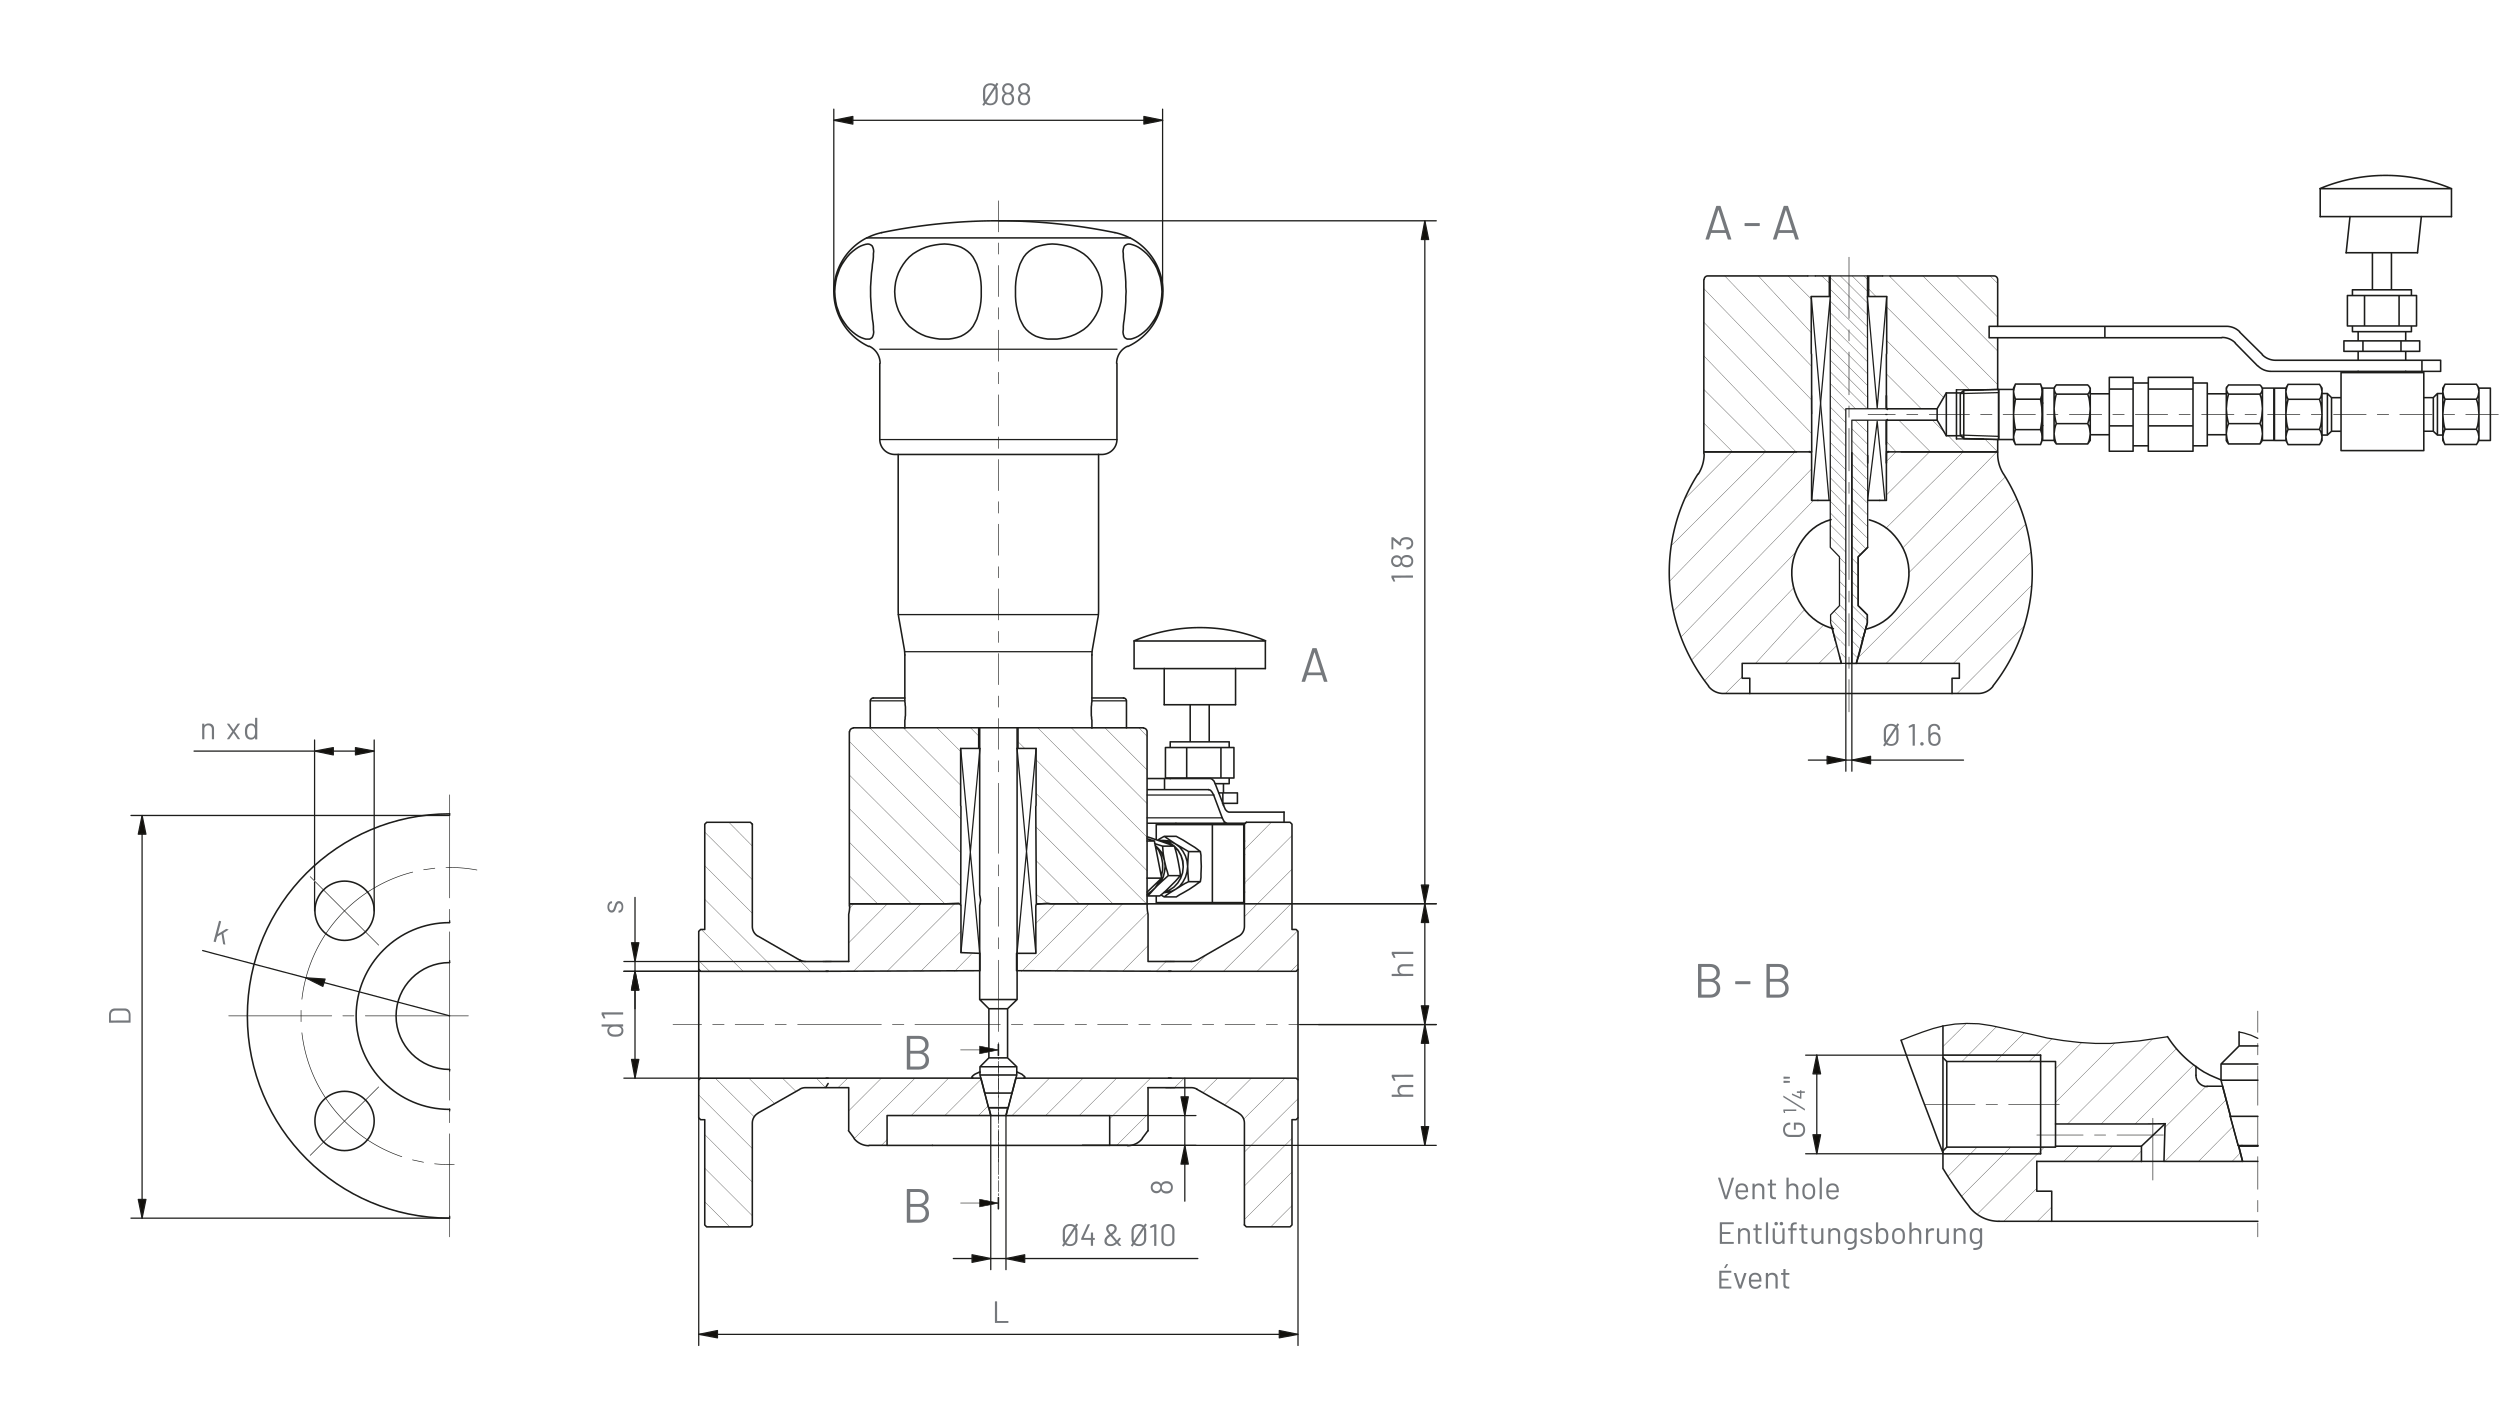 <?xml version="1.0" encoding="UTF-8"?>
<svg xmlns="http://www.w3.org/2000/svg" xmlns:xlink="http://www.w3.org/1999/xlink" xmlns:v="https://vecta.io/nano" viewBox="0 0 1298 729">
  <style>.o{stroke-width:.66}.p{fill:none}.q{stroke:#1d1d1b}.r{stroke-linecap:round}.s{stroke-linejoin:round}.t{fill:#12100c}.u{fill-rule:evenodd}.v{stroke-width:.82}.w{stroke-width:.33}.x{stroke-width:.16}</style>
  <path d="M0 0h1298v729H0z" fill="#fff"></path>
  <g class="p q r s">
    <path d="m1158.92,602.98l4.28-4.44m-21.73,4.44l17.94-18.11m-35.39,18.11l31.77-31.94m-32.27,14.82l21.89-21.89m-36.88,19.59l30.46-30.62m-48.07,30.62l39.02-39.02m-56.47,39.02l44.12-44.12m-50.37,32.92l30.78-30.78m-30.78,13.33l13.5-13.5m-27.16,9.71l11.85-11.85m-29.3,11.85l14.98-14.98m-32.43,14.98l17.94-18.11m-27.82,10.37l12.18-12.02m85.6,71.61l5.27-5.43m-54,36.55l7.41-7.41m23.71-23.71l7.9-7.9m-56.47,39.02l17.12-17.12m13.99-13.99l7.9-7.9m-52.68,35.23l34.74-34.74m-42.97,25.52l25.52-25.52m-32.6,15.15l15.15-15.15" class="x"></path>
    <path d="M987.05 540.1l5.44-2.14 5.76-2.14 5.43-1.81 5.1-1.32 6.26-.99 6.09-.33 6.26.17 6.58.99 13.83 2.96 7.41 1.65 7.74 1.81 8.23 1.31 8.56.99 8.23.5h7.74l14.98-1.32 14.65-2.14" class="o"></path>
    <g class="v">
      <path d="M1037.92 634.1h134.33m-48.73-31.11h40.83m-106.84 0h54.33m52.51 0l-2.14-8.23m-4.12-15.15l-4.12-15.64h-8.07m-20.52-25.75a55.21 55.21 0 0 0 14.72 15.51m-16 29.71l-.57 19.54"></path>
      <path d="M1008.78 532.69v16.46l1.98 1.98h56.47v32.43h47.9l8.97-.12m16.05-25.15a5.84 5.84 0 0 0 5.84 5.84"></path>
      <path d="M1140.15 558.21v-4.44m-74.9 80.34v-15.64h-7.74V603m54.33 0v-7.9h-44.61v.49h-56.47l-1.98 1.98v9.22m.05-.08c4.15 6.9 8.73 13.54 13.72 19.86m-.03.1a19.51 19.51 0 0 0 15.32 7.43"></path>
      <path d="m1111.84,602.98h11.69m-11.69-7.9l12.26-11.64m16.05-29.68l.49.33,1.32.99,2.3,1.48,3.13,1.65,2.63,1.15,3.13,1.32m-144.37,36.88v-48.4m1.98,46.42v-44.45m56.47,43.95v-11.52m-58.44,14.98l-2.8-7.08-2.8-7.57-2.96-7.74-2.96-7.74-2.8-7.74-2.8-7.57-2.47-6.91-2.14-6.09"></path>
    </g>
    <path d="M1059.49 547.84h-50.71" class="o"></path>
    <path d="M1059.49 547.84v51.19" class="v"></path>
    <path d="M1008.78 599.03h50.71" class="o"></path>
    <path d="m1162.05,594.75h10.21m-10.21,0l-4.12-15.15h14.32" class="v"></path>
    <path d="m1162.54,535.82h.16l.49.16.99.16,1.32.33,1.48.49,1.65.49,3.62,1.65m0,55.64v.33" class="o"></path>
    <path d="m1164.35,602.98h7.9m-9.88-7.9h9.88m-19.1-34.24h19.1m-9.71-17.78h9.71m-19.1,9.38h19.1m-7.9,50.54l-1.98-7.9m1.65-.33v.33m-5.93-15.47l-4.94-18.77m9.38-25.02v7.24m0,0l-9.38,9.38v8.4" class="v"></path>
    <path d="M1162.05 594.75l-4.12-15.14" class="o"></path>
    <path d="m1172.26,600.52v9.88m0-36.55v-9.88m0,78.2v-7.24m0-5.76v-5.93m0-5.76v-7.57m0-45.93v-10.54m0-5.76v-5.93m0-5.76v-11.03m0,69.8v-15.15m-58.77,9.71h-14.32m-5.93,0h-5.76m-5.93,0h-14.82m56.47,0h-9.71m-46.26,0h-9.71m60.25,23.38v-32.1m-108.98-7.24h16.63m5.76,0h5.93m5.76,0h16.63m-60.42,0h9.71m50.7,0h9.71" class="w"></path>
    <path d="M943.26 557.55v-9.71" class="o"></path>
  </g>
  <path d="M945.24 557.55h0l-1.98-9.71-1.97 9.71h3.95z" class="t u"></path>
  <path d="m945.24,557.55l-1.98-9.71-1.98,9.71h3.95m-1.98,31.61v9.88" class="o p q r s"></path>
  <path d="M941.29 589.16h0l1.97 9.87 1.98-9.87h-3.95z" class="t u"></path>
  <g class="p q r s">
    <path d="M941.29 589.16l1.98 9.88 1.98-9.88h-3.95m1.98-31.61v31.61m116.22-41.32H937.51m121.99 51.2H937.51" class="o"></path>
    <path d="m950.64,269.77c-7.34,2.1-12.17,6.24-16.17,12.72-4.04,6.54-5.15,14.42-3.38,21.88,1.75,7.38,6.17,14.18,12.54,18.38,2.53,1.67,5.33,2.89,8.25,3.67" stroke-width=".85"></path>
    <g class="x">
      <path d="M1016.13 360.06l34.9-35.06m-36.87 19.43l40.82-40.67m-58.27 40.67l57.78-57.79m-75.23 57.79l72.43-72.27m-87.09 69.47l82.48-82.48m-55.94 38.12l50.01-49.64m-53.01 36.64l48.57-49.65"></path>
      <path d="M979.14 274.27l40.12-39.65"></path>
      <path d="M979.42 257.01l22.39-22.39"></path>
      <path d="M979.42 239.56l4.94-4.94m-40 109.81l9.21-9.22m-26.66 9.22l19.59-19.6m-50.68 35.23l8.72-8.72m6.92-6.91l25.68-28.16m-52.02 37.04l46.23-48.23m-52.98 37.53l54.3-56.3m-59.74 44.29l68.63-70.79m-72.58 57.29l71.59-73.59m-73.73 58.28l65.17-67.17m-64.18 48.57l48.73-48.57m-41.49 24.04l24.04-24.04m.49 0l-14.98-14.98m32.43 14.98l-32.43-32.43m47.88 32.43l-47.88-49.88m55.95 40.33l-55.95-57.78m55.95 40.33l-55.95-57.78m55.95 40.33l-45.08-46.91m44.91 29.46l-27.46-29.46m27.46 12.01l-12.01-12.01m21.4 3.78l-3.95-3.78"></path>
      <path d="M984.14 234.27l-4.72-5.08m22.88 5.43l-16.46-16.46m33.91 16.46l-8.23-8.39m-2.3-2.14l-5.93-5.93m33.91 16.46l-6.58-6.58m-50.54-15.81l-.66-.66m18.11.66l-18.11-18.11m29.8 12.35l-29.63-29.63m43.13 25.68l-43.13-43.13m-5.6-5.43L970.2 150m67 49.72l-56.3-56.46m56.3 39.01l-38.85-39.01m38.85 21.4l-21.4-21.4m21.4 3.95l-3.95-3.95m147.67 67.16l-.33-.33m.16 10.87l-.16-.16"></path>
    </g>
    <g class="v">
      <path d="M1027.16 360.06h-13.66m13.58 0a9.78 9.78 0 0 0 7.69-3.73m-.09-.08c25.09-31.81 27.32-76.01 5.54-110.18m-3.02-10.38c0 3.72 1.06 7.35 3.06 10.49m-3.06-11.23v.66m0-.58c0-.23-.18-.41-.41-.41m-56.22 0h56.3m-56.22-.16a1.23 1.23 0 0 0-1.23 1.23m-3.46 24.12h3.46v-24.04m34.08 124.29v-7.9h3.79v-7.74h-53.5l5.27-19.43m-18.11 0l5.1 19.43h-51.5m36.03-108.65v24.04h3.29m-3.29-24.12a1.23 1.23 0 0 0-1.23-1.23m-54.22.16h54.3m-54.38 0c-.23 0-.41.18-.41.41m0 .58v-.66m-2.91 11.23a19.48 19.48 0 0 0 3.06-10.49m-3.18 10.37c-21.78 34.16-19.56 78.37 5.53 110.18m-.08.1c1.86 2.35 4.69 3.73 7.69 3.73m9.79-15.64v7.73h3.95v7.9h-13.66"></path>
      <path d="M943.86 259.81h6.42m19.43 0h6.26M908.5 360.07h2.47m74.06 0h28.48m-34.08-125.44h1.15m-41.16 0h1.15m-29.61 125.44h74.06"></path>
    </g>
    <path d="m938.59,143.26h3.95m34.9,0h3.95" class="o"></path>
    <path d="M886.6 143.26h52m-51.91 0a1.89 1.89 0 0 0-1.89 1.89m47.88 89.47h-48.05v-89.39m57.92-1.98h7.24v10.7h-9.38v29.47l.16.66.07 50.69m96.56-6.57v6.42m-57.78-3.95v-12.02l.49-.49h25.85l4.77 8.07h7.74m18.93 8.4h-50.05m31.11-30.62h-7.74l-4.77 8.23H979.9l-.49-.49v-27.66l.16-.66v-29.47h-9.38v-10.7h7.24m59.76 1.98v24.2m0 5.93v26.83m0-57.04a1.89 1.89 0 0 0-1.89-1.89m-53.91 0h53.83m-65.52 0h.49m-20.41 0h.49m19.43 10.7h.49m-20.41 0h.49m29.63 64.2v-.33" class="v"></path>
    <path d="M979.09 215.2h.66" class="o"></path>
    <path d="M979.91 212.56v-.33m25.85 5.93v-5.93m4.77 13.99V204" class="v"></path>
    <path d="M1015.8 227.87h14" class="o"></path>
    <path d="M1015.8 227.87v-25.51" class="v"></path>
    <path d="M1029.8 202.36h-14" class="o"></path>
    <path d="M1092.85 169.43h-60.09v5.93h60.09v-5.93h63.22m101.41 17.61h-75.89m-88.73-11.69h60.75m9.3-3.05a9.81 9.81 0 0 0-6.93-2.87m18.68 14.65l-11.85-11.69m11.76 11.79a9.81 9.81 0 0 0 6.93 2.87m-2.39 5.76h78.36m-85.21-2.87c1.84 1.84 4.33 2.87 6.93 2.87m-18.68-14.65l11.68 11.85m-11.59-11.95a9.81 9.81 0 0 0-6.93-2.87m113.51 17.62v-5.76h-9.71v5.76h9.71m-287.76 12.68v6.75m-9.71 28.15v-3.79m9.71-18.44v22.22m-12.35 92.36l-1.98 7.57m-.16.33l-1.15 3.79h-2.3V235.12m8.23 49.06l-4.94 4.94v25.35l4.77 4.77v4.12l-2.63 9.38m-8.56 11.69h3.13m58.11-116.72v-25.02m-1.81 23.21v-21.4m19.92 23.71V202.2m22.55 26.5v-13.5m0 0v-13.66m0 13.66l-.16-3.79-.66-4.12.66-1.98.16-1.98m0 23.54l-.16-1.81-.66-1.98.66-4.12.16-3.79m0-11.85l-.16-1.81-.66-2.14m0 31.44l.66-1.98.16-1.98m-13.83 3.95h13.01m-13.01-7.74h13.01m-13.01 0l-.66 1.98-.33 1.81.33 1.98.66 1.98m0-23.54h13.01m-13.01 0l-.66 4.12-.33 3.79.33 3.79.66 4.12m-.99-19.75v-1.81m.99-2.14l-.66 2.14-.33 1.81.33 1.98.66 1.98m-.99 21.4v-25.35m.99-3.95h13.01m-41.65 5.1l1.81-1.81m-1.81 23.21l1.81 1.81m18.11-25.52h7.74m-7.74 26.01h7.74m-25.85-25.52l18.11-.49m-18.11 25.52l18.11.49m22.55-26.67l-.82-2.14m.82 29.3l-.82 2.14m-13.99-29.3l.99-2.14m-.99 29.3l.99 2.14m14.16-9.88h-.33m.33-11.69h-.33" class="v"></path>
    <path d="m1037.7,203.84l-19.43.49m0,21.57l19.43.66" class="o"></path>
    <g class="v">
      <path d="M1037.7 228.2v-26.01m57.45-6.26v38.36m50.87-2.8v-32.6m-50.87 35.39h12.35v-38.36h-12.35m0 25.19h12.35m-12.35-19.1h12.35m7.9 32.27h23.21v-13.17h-23.21v13.17m23.21-13.17v-19.1h-23.21v19.1m23.21-19.1v-6.09h-23.21v6.09m40.5 23.21l.33 2.47.33 1.32.49 1.48m-1.15-1.81v-3.46m1.15 5.27l-.82-1.15m.82-29.47l-.49.66-.33.49-.33 1.15m0 0v-.66m0 10.7l.33 3.79.33 1.81.49 2.14m-1.15 5.27v-13.01m1.15 7.74l-.49 1.32-.33 1.32-.33 2.63m0-23.05l.33 1.15.33.66.49.66m-1.15 7.57v-10.04m1.15 2.47l-.49 1.98-.33 1.98-.33 3.62m17.45 7.74h-16.3m16.3 0l.66-2.14.33-1.81.33-3.79-.33-3.62-.33-1.98-.66-1.98m0 0h-16.3m16.3 25.85h-16.3m16.3 0l.66-1.48.33-1.32.33-2.47-.33-2.63-.33-1.32-.66-1.32m0 10.54l.82-1.15m.49-.66v-16.46m0-10.04l-.33-1.15-.33-.49-.66-.66m1.32 2.3v-.66m-1.32 3.13l.66-.66.33-.66.33-1.15m0 10.04v-10.04m-1.32-2.3h-16.3m23.54 28.81v-27.16m-95.32 10.7l-.33-3.62-.33-1.98-.66-1.98m1.32 7.57v-10.04m-1.32 2.47l.66-.66.33-.66.33-1.15-.33-1.15-.33-.49-.66-.66m1.32 2.3v-.66m0 23.71l-.33-2.63-.33-1.32-.66-1.32m1.32 5.27v-13.01m-1.32 7.74l.66-2.14.33-1.81.33-3.79m-1.32 18.27l.82-1.15m.49-.66v-3.46m-1.32 5.27l.66-1.48.33-1.32.33-2.47m-18.44 4.12l.82 1.15h16.3m-16.3-10.54h16.3m-16.3 0l-.49 1.32-.33 1.32-.33 2.63.33 2.47.33 1.32.49 1.48m0-25.85h16.3m-17.45-2.47l.33 1.15.33.66.49.66-.49 1.98-.33 1.98-.33 3.62.33 3.79.33 1.81.49 2.14m-1.15-7.74v-10.7m1.15-1.65l-.49.66-.33.49-.33 1.15m0 26.5v-16.46m1.15-12.35h16.3m-23.38 28.81v-27.16m54.82 29.96h-7.9m7.9-32.6h-7.9m31.11 0h7.41m-7.41 32.6h7.41m0-27h9.88m-9.88 21.24h9.88m0 2.96l.33.66m-.33-27.82l.33-.66m18.44 27.82l-.49.66m6.42-27.82h-5.93l-.49-.66m.49 27.82h5.93m-85.44-2.96h-9.88m9.88-21.24h-9.88m0-2.96l-.49-.66m.49 27.82l-.49.66m-18.27-27.82l.33-.66m-6.26 27.82h5.93l.33.66m-.33-27.82h-5.93m120.01 7.74h.33m0 1.98h-.33m0 7.9h.33m0 1.81h-.33m34.9 13.01v-40.5h42.97v40.5h-42.97m-28.64-7.08l.33 1.98.33.99.49.99m-1.15-2.14v-1.81m0-11.69l.33 3.79.33 1.98.49 1.98m-1.15 3.95V215.2m1.15 7.74l-.49 1.15-.33.99-.33 1.81m0-23.54l.33 1.98.33.99.49.99-.49 2.14-.33 1.98-.33 3.79m0 0v-11.85m1.15-3.79l-.49.99-.33.99-.33 1.81m0 0v-1.81m17.45 5.76h-16.3m16.3 0l.66-.99.33-.99.33-1.98-.33-1.81-.33-.99-.66-.99m0 0h-16.3m16.3 31.28h-16.3m16.3 0l.66-.99.33-.99.33-1.98-.33-1.81-.33-.99-.66-1.15m0 0h-16.3m17.61-19.59v-1.81m0 13.66l-.33-3.79-.33-1.98-.66-2.14m1.32 19.59v-23.54m-1.32 19.59l.66-1.98.33-1.98.33-3.79m0 13.5v-1.81m-24.69 1.81v-27.16m27.49 24.36v-21.57m2.14 19.59v-17.45m76.55 20.41l-.33-1.81-.33-.99-.66-1.15m1.32 3.95v-11.69m-1.32 7.74l.66-1.98.33-1.98.33-3.79m0 0l-.33-3.79-.33-1.98-.66-2.14.66-.99.33-.99.33-1.98m0 11.85v-11.85m0 25.35v-1.81m-1.32 3.95l.66-.99.33-.99.33-1.98m0-23.54l-.33-1.81-.33-.99-.66-.99m1.32 3.79v-1.81m-17.61-1.98h16.3m-16.3 31.28h16.3m-16.3-7.9h16.3m-16.3 0l-.49 1.15-.33.99-.33 1.81.33 1.98.33.99.49.99m-1.15-27.49v-1.81m1.15-1.98l-.49.99-.33.99-.33 1.81m0 0l.33 1.98.33.99.49.99-.49 2.14-.33 1.98-.33 3.79m0 0v-11.85m0 11.85l.33 3.79.33 1.98.49 1.98m-1.15 5.76v-13.5m1.15-7.9h16.3m7.24 21.4v-27.16m-27.49 24.36V204.3m-2.14 19.59v-17.45m-41.98-34.24h30.62m-30.62-21.73h30.62m-33.25 18.77h35.89m0-15.8h-35.89m8.89 15.8v-15.8m17.94 15.8v-15.8m-26.83 15.8v-15.8m35.89 15.8v-15.8m-8.07 23.54h-19.75v5.43h19.75v-5.43m-19.75 0h-9.88v5.43h9.88m19.75 0h9.71v-5.43h-9.71m-41.95-79.02h68.15m-68.15 14.49h68.15m-54.68 18.77h37.04m-68.32 97.46l1.15 2.14m-1.15-29.3l1.15-1.98m17.61 1.98l-1.32-1.98m1.32 29.14l-1.32 2.14m-23.38-29.3h5.93m-5.93 27.16h5.93m18.77-24.36h2.8m-2.8 21.57h2.8l2.14-1.98m4.94-17.45h-4.94l-2.14-2.14m2.14 19.59h4.94m71.61 4.77l-1.32 2.14m1.32-29.3l-1.32-1.98m-17.45 1.98l1.15-1.98m-1.15 29.14l1.15 2.14m23.54-2.14h-5.93m5.93-27.16h-5.93m-18.77 24.36h-2.8m2.8-21.57h-2.8l-2.14 2.14m-4.94 17.45h4.94l2.14 1.98m-2.14-19.43h-4.94m-9.38-34.24v4.77m-24.69-4.77v4.77m24.69 5.43v4.61m0 5.76v.66m-24.69-11.03v4.61m0 5.76v.66m27.66-24.2v2.96m-30.62-2.96v2.96m30.62-21.73v2.96m-30.62-2.96v2.96m20.25-22.22v19.26m-9.88-19.26v19.26m41-52.56a88.47 88.47 0 0 0-68.22 0"></path>
      <path d="m1272.8,97.98v14.49m-68.15-14.49v14.49m52.51,0l-2,18.77m-35.04-18.77l-2,18.77"></path>
    </g>
    <path d="m1018.27,204l1.32-1.32,17.61-.49m0,26.01l-17.61-.49-1.32-1.48" class="o"></path>
    <path d="m964.6,341.79l-3.13-3.13m3.67-2.39l-3.67-3.7m5.76-.49l-5.76-5.6m6.91.82l-6.91-6.91m8.07,1.81l-8.07-7.9m3.29-2.8l-3.29-3.29m3.29-2.96l-3.29-3.29m3.29-2.8l-3.29-3.29m3.29-2.8l-3.29-3.29m4.44-1.81l-4.44-4.28m7.41,1.32l-7.41-7.41m8.23,1.98l-8.23-8.07m8.23,1.98l-8.23-8.07m8.23,1.98l-8.23-8.07m8.23,1.98l-8.23-8.07m8.23,1.98l-8.23-8.23m8.23,2.14l-8.23-8.23m8.23,2.14l-8.23-8.23m8.23,2.14l-8.23-8.23m8.23,1.98l-8.23-8.07m8.23,1.98l-6.58-6.42m6.58.33l-.49-.33m-10.87,123.47l-2.47-2.47m2.47-3.62l-2.47-2.47m-.33-.33l-3.62-3.62m6.42.33l-7.9-7.9m7.9,1.81l-6.09-6.09m6.09,0l-3.29-3.29m3.29-2.8l-3.29-3.29m3.29-2.8l-3.29-3.29m3.29-2.96l-3.29-3.29m3.29-2.8l-3.29-3.29m3.29-2.8l-8.07-8.07m8.07,1.98l-8.07-8.07m8.07,1.98l-8.07-8.23m8.07,2.14l-8.07-8.23m8.07,2.14l-8.07-8.23m8.07,2.14l-8.07-8.23m8.07,2.14l-8.07-8.23m8.07,1.98l-8.07-8.07m8.07,1.98l-8.07-8.07m8.07,1.98l-8.07-8.07m8.07,1.98l-8.07-8.23m8.07,2.14l-8.07-8.23m8.07,2.14l-8.07-8.23m13.17,7.08l-13.17-13.17m19.26,13.17l-19.26-19.26m19.43,13.33l-19.43-19.43m19.43,13.33l-19.43-19.43m19.43,13.33l-19.43-19.43m19.43,13.17l-19.43-19.43m19.43,13.33l-19.43-19.43m19.43,13.33l-19.43-19.43m19.26,13.33l-19.26-19.43m19.26,13.33l-19.26-19.43m19.26,13.17l-13.99-13.99m13.99,7.9l-7.9-7.9m7.9,1.81l-1.81-1.81" class="x"></path>
    <g class="o">
      <path d="M969.54 153.96l5.1 57.81m0 0l4.95-57.81m-39.19 0l9.24 105.81"></path>
      <path d="M940.64 259.77l9.64-105.81m21.4 64.2h7.74m-7.74-5.93h7.74m-9.71 28.15v-3.79m9.71-18.44v22.22m0-34.9v6.75m-38.85-6.75v6.75l.07 2.54m29.06 45.2v24.2m0-78.69v6.75m0 47.74v-41.81m-8.23 16.96v-16.96h18.44m-21.57 16.96v-22.88h21.57m-24.86 128.41l.99 3.79h2.3m0 0V212.24h11.36l-.16-68.98h-19.26v140.92l4.77 4.94v25.35l-4.61 4.77v4.12l2.47 9.38m13.99 0l2.63-9.38v-4.12l-4.77-4.77v-25.35l4.94-4.94v-66.01h-8.23v126.27"></path>
    </g>
    <path d="m960,284.17v-22.06m0-5.93v-5.76m0-5.93v-22.06m0-5.76v-5.93m0-5.76v-22.22m0-5.76v-5.76m0-5.93v-22.06m0,226.36v-16.79m0-5.76v-5.93m0-5.76v-16.79m0-5.93v-5.76m0-5.93v-16.79m0-140.92v-9.71m19.92,81.65h4.12m5.93,0h5.76m5.93,0h4.44m-36.22,0h10.04m25.85,0h16.79m5.76,0h5.93m5.76,0h16.79m5.93,0h5.76m5.93,0h16.79m5.76,0h5.93m5.76,0h16.79m5.93,0h5.76m5.93,0h16.79m5.76,0h5.93m5.76,0h16.79m5.93,0h5.76m5.76,0h16.96m5.76,0h5.93m5.76,0h16.79m5.93,0h5.76m5.76,0h16.96" class="w"></path>
  </g>
  <path d="m987.95,388.13l.94.53" class="t"></path>
  <path d="M948.64 394.64h9.71" class="o p q r s"></path>
  <path d="M948.64 396.61h0l9.71-1.97-9.71-1.98v3.95z" class="t u"></path>
  <path d="m948.64,396.61l9.71-1.98-9.71-1.98v3.95m22.55-1.98h-9.71" class="o p q r s"></path>
  <path d="M971.19 392.66h0l-9.71 1.98 9.71 1.97v-3.95z" class="t u"></path>
  <g class="p q r s">
    <path d="m971.19,392.66l-9.71,1.98,9.71,1.98v-3.95m-12.84,1.98h3.13m-12.84,0h-9.71m32.27,0h9.71m-22.55-50.21v55.97m3.13-55.97v55.97m57.95-5.76h-38.52" class="o"></path>
    <path d="m970.54,269.9c7.42,2.1,12.31,6.24,16.36,12.72,4.09,6.54,5.21,14.42,3.42,21.88-1.77,7.38-6.25,14.18-12.69,18.38-2.56,1.67-5.39,2.89-8.35,3.67" stroke-width=".85"></path>
    <path d="M969.64 259.77l5-41m0 0l4 41" class="o"></path>
    <path d="M495.64 504.3l8.66-8.82m-26.27 8.82l20.91-20.74m-38.36 20.74l35.06-35.06m-52.51 35.06l35.06-35.06m-37.53 20.25l20.08-20.25m-19.75 2.47l2.3-2.47m64.7 109.97l5.1-5.1m-22.55 5.1l18.93-18.93m-51.86 34.41l2.96-2.96m12.51-12.51l19.43-19.43m-48.89 31.28l31.44-31.28m-34.41 16.96l16.96-16.96m-22.55 4.94l5.1-4.94m160.18-55.48l5.1-5.1m-22.55 5.1l13.17-13.33m-30.62 13.33l30.62-30.62m-48.07 30.62l34.9-35.06m-52.59 35.24l35.14-35.24m-27.66 10.21l10.21-10.21m31.77 125.44l16.3-16.3m-19.92 2.47l21.24-21.07m-37.04 19.43l19.43-19.43m-36.88 19.43l19.43-19.43m-36.88 19.43l19.43-19.43m-17.45 0h0M378.93 637l-13.01-13.01m24.69 7.24l-24.69-24.69m24.69 7.24l-24.69-24.69m24.69 7.24l-27.82-27.82m28.81 11.36l-20.25-20.08m30.78 13.17l-13.33-13.17m24.53 6.91l-7.08-6.91m22.39 4.94l-4.77-4.94m-55.48-55.48l-5.6-5.6m23.05 5.6l-21.73-21.73m39.18 21.73l-37.37-37.37m54.82 37.37l-6.26-6.42m-23.87-23.71l-24.69-24.69m24.69 7.24l-24.69-24.69m24.69 7.24l-12.18-12.35m291.71 77.37l3.79-3.79m-21.24 3.79l20.91-20.91m-38.36 20.91l35.56-35.56m-53.01 35.56l8.73-8.73m19.59-19.59l24.69-24.69m-24.69 7.24l24.69-24.69m-24.69 7.24l13.99-14.16m-.33 210.06l11.03-11.03m-24.69 7.24l24.69-24.69m-24.69 7.24l24.69-24.69m-24.69 7.08l27.82-27.66m-28.32 10.7l21.57-21.4m-31.44 13.99l13.99-13.99m-25.19 7.57l7.74-7.57m-22.55 4.94l5.1-4.94m-71.53-91.3l-5.52-4.35m22.55 5.1l-22.55-22.55m40 22.55l-40-40m57.45 40l-57.29-57.29m57.62 40.17l-57.62-57.62m-5.93-5.93l-3.46-3.46m67 49.55l-56.8-56.8m56.8 39.34l-39.35-39.34m39.35 21.89l-21.89-21.89m21.89 4.44l-4.28-4.44m-135.65 91.37l-14.65-14.49m32.1 14.49l-32.1-31.94m49.55 31.94l-49.55-49.39m57.95 40.33l-57.95-57.78m57.95 40.33l-57.95-57.78m57.95 40.33l-47.41-47.41m47.25 29.8l-29.8-29.8m29.8 12.35l-12.35-12.35m21.73 4.28l-4.28-4.28" class="x"></path>
    <g class="v">
      <path d="m428.96,499.2h11.69m58.28-28.81v24.2l9.87.39v9l-79.83.32m69.96-33.83c0-.68-.55-1.23-1.23-1.23m-56.22,0h56.3m-56.38,0c-.23,0-.41.18-.41.41m0,.74v-.66"></path>
      <path d="M440.66 474.64a19.78 19.78 0 0 0 .49-4.34m-.5 28.9v-24.53m0 112.44v-22.39h-11.69m11.57 22.32l2.97 3.97m-.08.1c1.86 2.35 4.69 3.73 7.69 3.73m63.29-15.64h-53.83v15.47h-9.38m58.11-34.9l1.98 7.74m2.14 7.57l.99 4.12m-85.44-19.43h80.34m86.76-85.11v24.53h11.69m-12.18-28.89c0 1.46.16 2.91.49 4.34m-.49-4.91v.66m.16-.74c0-.23-.18-.41-.41-.41m-56.38 0h56.3m-56.22 0a1.23 1.23 0 0 0-1.23 1.23m69.96 33.83l-79.95-.32v-9h10l-.02-24.59m69.96 94.33h-11.69m-68.65-4.94h80.34m-85.44 19.43l.99-4.12m2.14-7.57l1.98-7.74m58.11 34.9h-9.38v-15.47h-53.83m63.12 15.63a9.78 9.78 0 0 0 7.69-3.73m-.09-.09l2.97-3.97"></path>
      <path d="M596.06 564.72v22.39m-135.49 7.57h23.54m21.07-34.9l-.33-.16-.33-.16v-.16l.33-.49.33-.33.82-.66.99-.49 1.15-.49m0 0l.66-.33m19.1 0l.66.33m0 0l1.15.49.99.49.66.66.49.33.33.49v.16l-.66.32"></path>
    </g>
    <path d="m508.15,556.81h.66m19.1,0h.66" class="o"></path>
    <g class="v">
      <path d="M484.11 594.68h92.02M390.6 582.99V636l-.99.99m3.95-58.99c-1.82 1.04-2.95 2.98-2.95 5.08m24.69-17.54l-21.73 12.35m24.61-13.17a5.8 5.8 0 0 0-2.9.77m14.67-2.91l-1.32 2.14h-10.37m-28.64 72.27H366.9l-.99-.99v-54.65h-2.14l-.99-.99v-19.75l.99-.82h66.18m0-55.48h-66.18l-.99-.99v-19.75l.99-.99h2.14v-54.65l.99-.99h22.72l.99.99m27.66 71.28h10.37m-13.36-.78c.88.5 1.88.77 2.9.77"></path>
      <path d="M393.57 486.03l21.73 12.51m-24.69-17.53c0 2.1 1.12 4.04 2.95 5.08m-2.95-58.17v53.01m-27.82 79.68v-57.29m283.32-22.39v-53.01l.99-.99m-3.95 59.15c1.82-1.04 2.95-2.98 2.95-5.08m-24.69 17.54l21.73-12.51m-24.61 13.17a5.8 5.8 0 0 0 2.9-.77"></path>
      <path d="M608.08 499.2h10.37m28.64-72.27h22.72l.99.99v54.65h2.14l.99.99v19.75l-.99.99h-66.18m0 55.48h66.18l.99.82v19.75l-.99.99h-2.14v54.65l-.99.99h-22.72l-.99-.99m-27.66-71.28h-10.37m13.35.77c-.88-.5-1.88-.77-2.9-.77"></path>
      <path d="M643.14 577.89l-21.73-12.35m24.69 17.53c0-2.1-1.12-4.04-2.95-5.08m2.95 58v-53.01m27.82-22.39V503.3M469.79 377.86h97.13m3.46-141.91v81.32m-104.04-81.32v81.32m0 .08c0 1.14.1 2.27.3 3.39m103.44.02c.2-1.12.3-2.25.3-3.39m-100.92 19.34l-2.8-15.97m100.58 15.97l2.8-15.97m-100.26 19.34c0-1.14-.1-2.27-.3-3.39m97.74.01c-.2 1.12-.3 2.25-.3 3.39"></path>
      <path d="m566.92,340.01v23.38m0,11.69v2.8m-97.13-37.86v23.38m0,11.69v2.8m0-14.49h0v.99l.16.66v.82l.16,1.15v4.44l-.16.99v.82l-.16.66v1.15m97.13,0v-1.15l-.16-.66v-.82l-.16-.99v-4.44l.16-1.15v-.82l.16-.66v-.99"></path>
    </g>
    <path d="M456.79 228.23h123.13" class="o"></path>
    <g class="v">
      <path d="M464.52 235.96h107.66M449.86 123.52h136.97m-130.05 104.7v-39.51m123.14 39.51v-39.51m-7.82 47.25a7.82 7.82 0 0 0 7.82-7.82m-123.13 0a7.82 7.82 0 0 0 7.82 7.82m120.83-56.22c-3.47 1.6-5.68 5.07-5.68 8.89m-122.81 0c0-3.82-2.22-7.29-5.68-8.89m134.32.15c10.87-5.03 17.93-15.8 18.19-27.77s-6.31-23.05-16.95-28.55m-136.95 0a31.34 31.34 0 0 0-16.95 28.55c.26 11.97 7.32 22.75 18.19 27.78m152.18-28.55l-.16 2.63-.33 2.47-.49 2.47-.82 2.3-.82 2.3-1.15 2.14-1.32 1.98-1.32 1.81-1.48 1.65-1.48 1.32-1.48 1.15-1.48.99-1.32.66-1.32.49-1.15.33h-1.98l-.66-.33-.66-.49-.33-.66-.33-.99-.16-1.15.16-1.48v-1.48l.16-1.81.33-1.98.16-2.14.33-2.3.16-2.3.16-2.47v-2.47l.16-2.63-.16-2.47v-2.47l-.16-2.47-.16-2.3-.33-2.3-.16-2.14-.33-1.98-.16-1.81v-1.65l-.16-1.32.16-1.15.33-.99.33-.66.66-.49.66-.33.82-.16 1.15.16 1.15.33 1.32.49 1.32.66 1.48.99 1.48 1.15 1.48 1.32 1.48 1.65 1.32 1.81 1.32 1.98 1.15 2.14.82 2.3.82 2.3.49 2.47.33 2.47.16 2.47m-31.11 0l-.16 2.63-.33 2.47-.66 2.47-.82 2.3-1.15 2.3-1.32 2.14-1.48 1.98-1.65 1.81-1.98 1.65-2.14 1.32-2.14 1.15-2.47.99-2.3.66-2.47.49-2.3.33h-4.77l-2.14-.33-2.14-.49-1.98-.66-1.81-.99-1.65-1.15-1.48-1.32-1.32-1.65-.99-1.81-.99-1.98-.66-2.14-.66-2.3-.49-2.3-.33-2.47-.16-2.47v-5.1l.16-2.47.33-2.47.49-2.3.66-2.3.66-2.14.99-1.98.99-1.81 1.32-1.65 1.48-1.32 1.65-1.15 1.81-.99 1.98-.66 2.14-.49 2.14-.33 2.3-.16 2.47.16 2.3.33 2.47.49 2.3.66 2.47.99 2.14 1.15 2.14 1.32 1.98 1.65 1.65 1.81 1.48 1.98 1.32 2.14 1.15 2.3.82 2.3.66 2.47.33 2.47.16 2.47m-62.72 0v2.63l-.16 2.47-.33 2.47-.49 2.3-.66 2.3-.66 2.14-.99 1.98-.99 1.81-1.32 1.65-1.48 1.32-1.65 1.15-1.81.99-1.98.66-2.14.49-2.14.33h-4.77l-2.3-.33-2.47-.49-2.47-.66-2.3-.99-2.14-1.15-2.14-1.48-1.98-1.48-1.65-1.81-1.48-1.98-1.32-2.14-1.15-2.3-.82-2.3-.66-2.47-.33-2.47-.16-2.63.16-2.47.33-2.47.66-2.47.82-2.3 1.15-2.3 1.32-2.14 1.48-1.98 1.65-1.81 1.98-1.65 2.14-1.32 2.14-1.15 2.47-.99 2.3-.66 2.47-.49 2.3-.33 2.47-.16 2.3.16 2.14.33 2.14.49 1.98.66 1.81.99 1.65 1.15 1.48 1.32 1.32 1.65.99 1.81.99 1.98.66 2.14.66 2.3.49 2.3.33 2.47.16 2.47v2.47m-57.45 0V154l.16 2.47.16 2.47.16 2.3.33 2.3.16 2.14.33 1.98.16 1.81v1.65l.16 1.32-.16 1.15-.33.99-.33.66-.66.49-.66.33h-1.98l-1.15-.33-1.32-.49-1.32-.66-1.48-.99-1.48-1.15-1.48-1.32-1.48-1.65-1.32-1.81-1.32-1.98-1.15-2.14-.82-2.3-.82-2.3-.49-2.47-.33-2.47-.16-2.63.16-2.47.33-2.47.49-2.47.82-2.3.82-2.3 1.15-2.14 1.32-1.98 1.32-1.81 1.48-1.65 1.48-1.32 1.48-1.15 1.48-.99 1.32-.66 1.32-.49 1.15-.33 1.15-.16.82.16.66.33.66.49.33.66.33.99.16 1.15-.16 1.32v1.65l-.16 1.81-.33 1.98-.16 2.14-.33 2.3-.16 2.3-.16 2.47-.16 2.47v2.47m126.87-30.58c-39.97-8.21-81.2-8.21-121.18 0"></path>
      <path d="M457.79 120.78c-2.7.59-5.31 1.52-7.76 2.79m136.65 0c-2.45-1.27-5.06-2.21-7.76-2.79m16.64 259.15a1.89 1.89 0 0 0-1.89-1.89m-26.75-.16h26.83m1.81 1.98v89.39h-50.05l-1.72-.26-5.71.51-.31-50.79.16-.49v-29.63h-9.38v-10.7m-85.52.16a1.89 1.89 0 0 0-1.89 1.89m56.65 89.05l-6.6.26h-50.21v-89.39m67.17-1.98v10.7h-9.38v29.63l.16.49-.13 51.28m-55.84-92.11h26.83m58.28 10.7h.49m-20.41 0h.49m95.98 15.64h-9.05m0 5.76h9.05v-5.76h23.87m38.19 17.45h-28.64m-33.42-11.69h22.88m3.46-2.96l-.66-1.48-.99-.99-.82-.33m7.08 14.65l-4.61-11.85m7.08 14.65l-.82-.33-.99-.99-.66-1.48m-40 8.56h51.03m-12.02-2.8l.82 1.65.82.82.99.33"></path>
    </g>
    <path d="M595.56 424.62h39.02" class="o"></path>
    <path d="M630.13 412.77l4.45 11.85" class="v"></path>
    <path d="M595.56 412.77h34.57" class="o"></path>
    <path d="M627.5 409.97l.99.33.82.99.82 1.48m36.55 8.89v5.27M453.33 362.4h16.46" class="v"></path>
    <path d="M451.85 363.88h17.94" class="o"></path>
    <path d="m453.41,362.39c-.86,0-1.56.7-1.56,1.56m0-.08v13.99m115.07-15.47h16.46" class="v"></path>
    <path d="M566.92 363.88h17.94" class="o"></path>
    <g class="v">
      <path d="M584.86 363.96c0-.86-.7-1.56-1.56-1.56m1.56 1.48v13.99m-73.59 189.65h14.16m-14.16 0l1.98 7.57h10.21l1.98-7.57m-16.79-103.05v.16l.16.66.16.99.16 1.15-.16.99-.16.99-.16.66v.16m4.77 105.03h9.88m-8.89 3.95h7.9m-13.66-60.25h19.43m-14.65 4.77h9.71m-9.71 25.52h9.71m-14.32 4.61h19.1m-19.1 4.28h19.1m-13.5 21.07l-.99-3.95m8.89 3.95l.99-3.95m4.77-197.38v141.08m-19.43-141.08v86.59m0 5.76v48.73l4.77 4.77m9.71 25.52v-25.52l4.94-4.77m-14.65 4.77v25.52m9.71 0l4.77 4.61m-14.49-4.61l-4.61 4.61m19.1 0v4.28m-19.1-4.28v4.28l2.47 9.38m14.16 0l2.47-9.38m-5.43 16.96v.16m-8.23-.16v.16m85.44-136.47l1.98 2.8 1.32 3.13.66 3.46v3.46l-.66 3.29m-.49 1.65l-1.32 2.3-1.48 2.14-1.98 1.81-2.14 1.48m0-1.15l7.57-7.24h-7.57m7.57 0l-3.79-19.26h-3.79m3.79 0l-3.79-1.15m5.27 24.36l-2.47 2.63-1.15 1.32-1.32 1.32m3.95-4.28l.99-.99m-5.27 5.27h.33m4.94-5.27l1.81-2.14 1.32-2.47.66-2.63.33-2.8-.33-2.8.82 3.62.66 1.98.49 1.98-1.65 1.48-1.48 1.32-2.63 2.47m-1.32-21.89l1.98.66 2.14.66m0 0l.16 2.14.16 1.81.66 3.79-.66-2.3-.99-2.3-1.48-1.81-1.65-1.65m13.01 15.64h-6.26m6.26 0l-.16-1.98-.33-1.98-.66-3.62-.82-3.79-.49-1.81-.66-2.14m0 0h-6.09m-1.48 25.85h-6.26m6.26 0l1.65-1.32 1.48-1.32 2.63-2.63 2.47-2.47 1.15-1.32 1.32-1.48m-3.13-15.31l-1.65-.66-1.48-.49-3.29-1.15-3.46-1.15-1.81-.66-2.14-.66m0 0h-.33m6.09 1.81l2.8.33 2.63.99 2.47 1.65m.16.16l1.98 2.14 1.48 2.63.82 2.8.33 3.13-.33 2.96-.99 2.8-1.48 2.47-1.98 2.14-2.47 1.65-2.63.99m-3.13-26.83h.33m-1.32-.49v-7.74h45.44v40.5m-45.44-3.46v3.46h29.14v-40.5m16.3 40.5h-16.3m-25.35-5.1l2.14-.33 2.14-.49 1.98-.99-2.96 1.81-1.48.99-1.48 1.15m-1.65-.99l1.65.99m5.93-3.95l2.14-1.65 1.65-2.14 1.32-2.47.82-2.8.33-2.8.16 3.79.16 1.98.16 2.14-1.98.99-1.65.99-3.13 1.98m-6.26-25.35l2.14.16 2.14.66 1.98.99 3.13 1.81 1.65.99 1.98 1.15-.16 1.98-.16 1.98-.16 3.79-.33-2.8-.82-2.63-1.32-2.47-1.65-2.14-2.14-1.65-2.96-1.98-1.48-.99-1.48-.99-1.81.99-1.65.99m22.22 5.93h-6.09m6.09 0l-1.48-1.15-1.32-.99-2.96-1.81-3.13-1.98-1.81-.99-1.81-.99m0 0h-6.26m6.26 31.44h-6.26m6.26 0l1.81-1.15 1.81-.99 3.13-1.81 2.96-1.98 1.32-.99 1.48-.99m0 0h-6.09m6.09 0l.33-2.14v-1.98l.16-3.79-.16-3.79v-1.98l-.33-1.98m-21.4-5.76l2.8.33 2.8.99 2.3 1.65 1.98 2.14 1.48 2.63.99 2.96.16 2.96-.33 3.13-.99 2.8-1.48 2.47-1.98 2.14-2.47 1.65-2.63.99m-2.63-26.83h0m43.95 26.83l.33-.16m-.33-26.34l.33.16m-.33 22.06l.33-.16m-.33-17.94l.33.33m0 2.63l-.33-.66m0 13.5l.33-.66m-.33 7.41h.33m-.33-27l.33.16m-15.15-29.63h7.24m-30.62-21.73h30.62m-33.09 18.77h35.56m0-15.8h-6.75m0 15.8v-15.8H605.1m35.56 15.8v-15.8m-24.53 15.8v-15.8m-11.03 15.8v-15.8m37.37 23.54h-7.57v5.43h7.57v-5.43m-7.57 0h-2.14m1.98 5.43h.16m-46.09-84.29h68.15m-68.15 14.32h68.15m-52.51 18.77h37.04m-39.67 70.46h2.3m31.11-29.47v4.77m0 5.43v1.15m0 9.22v.66m-24.69-.66v.66m27.66-24.2v2.96m-30.62-2.96v.33m30.62-19.1v2.96m-30.62-2.96v2.96m20.25-22.22v19.26m-9.88-19.26v19.26m39.14-52.46a88.47 88.47 0 0 0-68.22 0"></path>
      <path d="m656.97,332.76v14.32m-68.15-14.32v14.32m52.68,0v18.77m-37.04-18.77v18.77"></path>
    </g>
    <path d="M525.43 567.51l-1.97 7.58m-10.21 0l-1.97-7.58m-81.16-63.21h-1.32m-1.48-5.1h4.28m176.64 60.58h-1.65m-1.31 4.94h4.61m-3.3-60.42h1.65m1.48-5.1h-4.77" class="o"></path>
    <path d="m518.36,627.6v-5.76m0-.99v-1.15m0-.99v-5.76m0-.99v-1.15m0-.99v-5.76m0-.82v-1.32m0-.82v-5.76m0-.99v-1.15m0-.99v-5.76m0-.99v-1.15m0-.99v-5.76m0-.99v-1.15m0-.99v-5.6m0-.99v-1.15m0-.99v-5.76m0-.99v-1.15m0-.99v-5.76m0-.99v-1.15m0-.99v-5.6" class="w"></path>
    <path d="m518.36,627.6v-5.76m0-73.92v-5.6" class="v"></path>
    <path d="M508.64 624.64h9.72" class="w"></path>
  </g>
  <path d="M508.64 626.61h0l9.72-1.97-9.72-1.98v3.95z" class="t u"></path>
  <path d="m508.64,626.61l9.71-1.98-9.71-1.98v3.95m-9.88-1.98h9.88m0-79.51h9.71" class="p q r s w"></path>
  <path d="M508.64 547.1h0l9.72-1.97-9.72-1.98v3.95z" class="t u"></path>
  <g class="p q r s">
    <path d="m508.64,547.1l9.71-1.98-9.71-1.98v3.95m-9.88-1.98h9.88" class="w"></path>
    <path d="M469.63 338.36h97.29M466.34 319.1h103.88M456.79 181.31h123.14m-51.86 313.28l9.88-106.02m-9.88 0l9.71 106.02m-38.85 0l9.88-106.02m-10.04 0l9.88 106.02" class="o"></path>
    <path d="M428.96 531.96h28.64m5.76 0h5.93m5.76 0h28.64m-154.25 0h14.82m5.76 0h5.93m5.76 0h14.82m5.93 0h5.76m5.93 0h14.82m74.74 0h15.64m5.76 0h5.93m5.76 0h15.64m5.76 0h5.93m5.76 0h15.64m5.76 0h5.93m5.76 0h15.64m5.76 0h5.76m5.93 0h15.47m5.93 0h5.76m5.93 0h15.47M518.36 422.65v20.41m0 5.93v5.76m0 5.93v20.25m0 5.93v5.76m0 5.93v20.41m0-414.69v16.13m0 5.76v5.76m0 5.93v16.13m0 5.76v5.93m0 5.76v16.13m0 5.76v5.93m0 5.76v16.13m0 5.76v5.93m0 5.76v16.13m0 5.76v5.93m0 5.76v16.13m0 5.93v5.76m0 5.76v16.13m0 5.93v5.76m0 5.76v16.13m0 5.93v5.76m0 5.93v15.97m0 5.93v5.76m0 5.93v15.97m0 96.3v16.63m0 5.76v5.93m0 5.76v16.79m0 5.76v5.76m0 5.93v16.63" class="w"></path>
    <path d="M329.7 550.06v9.72" class="o"></path>
  </g>
  <path d="M327.89 550.06h0l1.81 9.72 1.97-9.72h-3.78z" class="t u"></path>
  <path d="m327.89,550.06l1.81,9.71,1.98-9.71h-3.79m1.81-36.05v-9.71" class="o p q r s"></path>
  <path d="M331.67 514.01h0l-1.97-9.71-1.81 9.71h3.78z" class="t u"></path>
  <g class="o p q r s">
    <path d="m331.67,514.01l-1.98-9.71-1.81,9.71h3.79m-1.98,36.05v-36.05m34.08-9.71h-39.84m39.84,55.48h-39.84"></path>
    <path d="M329.7 514.01v-9.71"></path>
  </g>
  <path d="M331.67 514.01h0l-1.97-9.71-1.81 9.71h3.78z" class="t u"></path>
  <path d="m331.67,514.01l-1.98-9.71-1.81,9.71h3.79m-1.98-24.53v9.71" class="o p q r s"></path>
  <path d="M327.89 489.48h0l1.81 9.72 1.97-9.72h-3.78z" class="t u"></path>
  <path d="M327.89 489.48l1.81 9.71 1.98-9.71h-3.79m1.81 14.82v-5.1m0 14.82v9.71m0-34.24v-9.71m34.08 24.53h-39.84m94.33-5.1h-94.33m5.76-33.25v13.83m42.8 213h-9.71" class="o p q r s"></path>
  <path d="M372.5 690.82h0l-9.71 1.97 9.71 1.81v-3.78z" class="t u"></path>
  <path d="m372.5,690.82l-9.71,1.98,9.71,1.81v-3.79m291.71,1.98h9.71" class="o p q r s"></path>
  <path d="M664.21 694.6h0l9.71-1.81-9.71-1.97v3.78z" class="t u"></path>
  <path d="M664.21 694.6l9.71-1.81-9.71-1.98v3.79m-291.71-1.81h291.71M362.78 580.35v118.2m311.14-118.2v118.2m65.85-176.31v9.72" class="o p q r s"></path>
  <path d="M737.96 522.24h0l1.81 9.72 1.98-9.72h-3.79z" class="t u"></path>
  <path d="m737.96,522.24l1.81,9.71,1.98-9.71h-3.79m1.81-43.3v-9.71" class="o p q r s"></path>
  <path d="M741.75 478.95h0l-1.98-9.72-1.81 9.72h3.79z" class="t u"></path>
  <path d="M741.75 478.95l-1.98-9.71-1.81 9.71h3.79m-1.98 43.3v-43.3m-55.15 53.01h61.08m-150.14-62.72H745.7m-5.93 72.43v-9.71" class="o p q r s"></path>
  <path d="M741.75 541.67h0l-1.98-9.71-1.81 9.71h3.79z" class="t u"></path>
  <path d="m741.75,541.67l-1.98-9.71-1.81,9.71h3.79m-1.98,43.3v9.71" class="o p q r s"></path>
  <path d="M737.96 584.96h0l1.81 9.72 1.98-9.72h-3.79z" class="t u"></path>
  <path d="M737.96 584.96l1.81 9.71 1.98-9.71h-3.79m1.81-43.3v43.3m-64.98-52.99l70.9-.02m-183.72 62.72h183.72m-5.92-135.15v9.71" class="o p q r s"></path>
  <path d="M737.96 459.52h0l1.81 9.71 1.98-9.71h-3.79z" class="t u"></path>
  <path d="m737.96,459.52l1.81,9.71,1.98-9.71h-3.79m1.81-335.17v-9.71" class="o p q r s"></path>
  <path d="M741.75 124.35h0l-1.98-9.71-1.81 9.71h3.79z" class="t u"></path>
  <path d="M741.75 124.35l-1.98-9.71-1.81 9.71h3.79m-1.98 335.17V124.35M595.56 469.24H745.7m-227.02-354.6H745.7M532.02 653.45h-9.71" class="o p q r s"></path>
  <path d="M532.02 651.47h0l-9.71 1.98 9.71 1.97v-3.95z" class="t u"></path>
  <path d="m532.02,651.47l-9.71,1.98,9.71,1.98v-3.95m-27.33,1.98h9.71" class="o p q r s"></path>
  <path d="M504.69 655.42h0l9.71-1.97-9.71-1.98v3.95z" class="t u"></path>
  <path d="M504.69 655.42l9.71-1.98-9.71-1.98v3.95m17.61-1.98h-7.9m17.61 0h9.71m-37.04 0h-9.71m27.33-74.25v80.01m-7.9-80.01v80.01m107.5-5.76h-80.17m73.42-83.94v9.71" class="o p q r s"></path>
  <path d="M613.18 569.49h0l1.97 9.71 1.81-9.71h-3.78z" class="t u"></path>
  <path d="m613.18,569.49l1.98,9.71,1.81-9.71h-3.79m1.98,34.9v-9.71" class="o p q r s"></path>
  <path d="M616.96 604.39h0l-1.81-9.71-1.97 9.71h3.78z" class="t u"></path>
  <path d="M616.96 604.39l-1.81-9.71-1.98 9.71h3.79m-1.81-25.19v15.47m0-25.19v-9.71m0 44.61v9.71m-39.02-34.9h44.78m-58.94 15.47h58.94m-5.76 28.97v-9.55M593.92 62.45h9.71" class="o p q r s"></path>
  <path d="M593.92 64.43h0l9.71-1.98-9.71-1.98v3.96z" class="t u"></path>
  <path d="M593.92 64.43l9.71-1.98-9.71-1.98v3.95M442.8 62.44h-9.88" class="o p q r s"></path>
  <path d="M442.79 60.47h0l-9.87 1.98 9.87 1.98v-3.96z" class="t u"></path>
  <g class="p q r s">
    <path d="M442.79 60.47l-9.88 1.98 9.88 1.98v-3.95m151.12 1.98H442.79m-9.88 88.9V56.69m170.71 94.66V56.69M233.46 422.4v.99m0 54.65v.99m0 19.75v.99m0 55.48v.82m0 19.75v.99m0 54.65v.99" class="o"></path>
    <g class="v">
      <path d="m233.38,479.03c-26.78,0-48.48,21.71-48.48,48.48s21.71,48.48,48.48,48.48m0-153.43c-57.96,0-104.95,46.99-104.95,104.95s46.99,104.95,104.95,104.95"></path>
      <path d="M178.89 457.47c-8.5 0-15.39 6.89-15.39 15.39s6.89 15.39 15.39 15.39 15.39-6.89 15.39-15.39-6.89-15.39-15.39-15.39m54.49 42.3c-15.32 0-27.74 12.42-27.74 27.74s12.42 27.74 27.74 27.74M163.5 582c0 8.5 6.89 15.39 15.39 15.39s15.39-6.89 15.39-15.39-6.89-15.39-15.39-15.39S163.5 573.5 163.5 582"></path>
    </g>
    <g class="w">
      <path d="M243.18 527.43h-9.71 9.71m-53.5 0h43.79-9.71m-40 0H178m-5.76 0h-53.5m114.74-43.63v43.63-9.71m0-39.84v-5.76m0-5.93v-53.5m0 158.53v-43.79 9.71m0 39.84v5.93m0 5.76v53.5m-72.43-187.01l17.78 17.78 17.78 17.78m0 73.59l-35.56 35.56"></path>
      <path d="M199.2 458.38c-7.53 3.72-14.41 8.66-20.35 14.6m-.01 109.07a77.15 77.15 0 0 0 20.35 14.6m48.43-144.94c-5.29-.99-10.66-1.43-16.04-1.3m-5.82.36l-5.77.8m-5.7 1.22c-5.21 1.33-10.27 3.2-15.09 5.59m0 138.27a76.42 76.42 0 0 0 9.41 3.9m5.58 1.66l5.69 1.23m5.77.81c3.38.34 6.79.46 10.18.35m-56.98-131.62c-5.94 5.94-10.87 12.82-14.6 20.35m-.01 68.37c3.72 7.53 8.66 14.41 14.6 20.35m-14.59-88.72c-3.95 7.99-6.49 16.6-7.5 25.46m-.44 5.8v5.83m.44 5.81c1.01 8.86 3.54 17.47 7.49 25.46"></path>
    </g>
    <path d="M168.27 510.15l-9.54-2.47" class="o"></path>
  </g>
  <path d="M168.77 508.34h0l-10.04-.66 8.89 4.44 1.15-3.78z" class="t u"></path>
  <path d="M168.77 508.34l-10.04-.66 8.89 4.44 1.15-3.79m-.49 1.81l65.19 17.29m-74.74-19.75l-47.41-12.51-6.09-1.65m67.82-103.55h-9.72" class="o p q r s"></path>
  <path d="M173.05 388.16h0l-9.72 1.81 9.72 1.98v-3.79z" class="t u"></path>
  <path d="m173.05,388.16l-9.71,1.81,9.71,1.98v-3.79m11.52,1.81h9.71" class="o p q r s"></path>
  <path d="M184.57 391.95h0l9.71-1.98-9.71-1.81v3.79z" class="t u"></path>
  <path d="M184.57 391.95l9.71-1.98-9.71-1.81v3.79m-11.52-1.98h11.52m9.71 82.97v-88.73m-93.51 5.76h62.56m0 82.97v-14.98m0-1.15v-72.6M73.78 622.75v9.71" class="o p q r s"></path>
  <path d="M71.8 622.75h0l1.98 9.71 1.98-9.71H71.8z" class="t u"></path>
  <path d="m71.8,622.75l1.98,9.71,1.98-9.71h-3.95m1.98-189.65v-9.71" class="o p q r s"></path>
  <path d="M75.76 433.1h0l-1.98-9.71-1.98 9.71h3.96z" class="t u"></path>
  <path d="M75.76 433.1l-1.98-9.71-1.98 9.71h3.95m-1.98 189.65V433.1m159.19 199.36H68.02m164.95-209.07H68.02" class="o p q r s"></path>
  <g fill="#75787c">
    <path d="m518.28,43.69l-.77,1.17s-.01.06,0,.1c.34.55.51,1.22.51,1.98v4.03c0,.74-.16,1.38-.48,1.94-.32.56-.77,1-1.35,1.3-.58.31-1.25.46-2.01.46-.97,0-1.8-.26-2.5-.78-.03-.03-.06-.03-.08.02l-.62.94c-.05.08-.12.1-.21.05l-.62-.4c-.09-.06-.11-.13-.06-.21l.8-1.23s.02-.06,0-.1c-.33-.57-.5-1.23-.5-2v-4.03c0-.74.16-1.38.47-1.94.31-.56.76-.99,1.34-1.3.58-.31,1.24-.46,1.98-.46.99,0,1.83.26,2.53.78.03.03.06.03.08-.02l.61-.91s.05-.07.1-.08.09,0,.13.03l.61.43c.09.06.1.14.05.22Zm-6.66,8.13s.03.03.05.03.04-.01.05-.03l4.42-6.78s.02-.06-.02-.1c-.48-.48-1.13-.72-1.94-.72s-1.44.25-1.93.74c-.49.5-.73,1.15-.73,1.96v4.1c0,.28.03.54.1.8Zm5.17-5.71s-.02-.03-.04-.03-.03.01-.06.03l-4.43,6.8s-.02.06.02.1c.47.47,1.1.7,1.9.7s1.46-.25,1.96-.74.74-1.14.74-1.95v-4.1c0-.28-.03-.55-.1-.82Z"></path>
    <use xlink:href="#B"></use>
    <use xlink:href="#B" x="8.34"></use>
    <use xlink:href="#C"></use>
    <path d="m905.78,117.12v-1.05c0-.17.08-.25.25-.25h7.4c.17,0,.25.08.25.25v1.05c0,.17-.08.25-.25.25h-7.4c-.17,0-.25-.08-.25-.25Z"></path>
    <use xlink:href="#C" x="35.03"></use>
    <path d="M722.42 299.84v-.86c0-.11.05-.16.16-.16l10.88-.03c.11 0 .16.05.16.16v.82c0 .11-.05.16-.16.16l-9.74.02s-.04 0-.05.02v.06l.69 1.69.02.06c0 .06-.04.11-.13.13l-.61.08h-.03c-.05 0-.11-.04-.16-.11l-.98-1.84c-.03-.06-.05-.13-.05-.21zm8.05-11.7c.74 0 1.36.15 1.88.46.44.25.78.62 1.03 1.09s.37 1.01.37 1.63c0 .64-.12 1.2-.37 1.68s-.61.85-1.09 1.11c-.53.3-1.14.45-1.81.45a3.95 3.95 0 0 1-1.6-.33c-.53-.24-.93-.63-1.2-1.17-.02-.05-.05-.05-.08 0a2.59 2.59 0 0 1-.81.87c-.46.32-.98.48-1.57.48a2.91 2.91 0 0 1-1.63-.48c-.42-.25-.74-.61-.97-1.06s-.35-.96-.35-1.53c0-.59.11-1.1.34-1.54a2.56 2.56 0 0 1 .97-1.04 3.03 3.03 0 0 1 1.63-.47c.59 0 1.12.16 1.6.48.29.19.55.47.79.85.03.05.06.05.08 0 .27-.54.68-.94 1.25-1.17.44-.2.96-.31 1.57-.31zm-5.27 5.15c.45 0 .84-.11 1.17-.34a1.64 1.64 0 0 0 .61-.67c.14-.27.21-.58.21-.94s-.07-.67-.22-.94c-.14-.28-.35-.5-.62-.67-.29-.2-.68-.3-1.17-.3-.35 0-.67.08-.96.24-.3.16-.54.38-.71.67s-.26.63-.26 1.02c0 .37.09.7.27.99s.43.51.74.67c.32.17.64.25.94.25zm5.19-4.01c-.5 0-.93.09-1.3.26-.7.32-1.05.92-1.05 1.81 0 .84.33 1.43 1 1.76.34.19.8.29 1.38.28.6 0 1.08-.12 1.46-.36.59-.36.88-.94.88-1.71 0-.76-.28-1.31-.84-1.65-.41-.27-.91-.4-1.52-.4zm-.2-10.4c.59 0 1.1.08 1.55.24.64.21 1.14.57 1.48 1.08.35.51.52 1.13.52 1.88s-.19 1.39-.58 1.92a3.03 3.03 0 0 1-1.57 1.11c-.3.1-.7.16-1.22.18-.11 0-.16-.05-.16-.16v-.82c0-.11.05-.16.16-.16.31-.02.6-.06.86-.11.47-.12.84-.35 1.11-.68.27-.34.41-.76.41-1.26 0-.96-.43-1.58-1.28-1.87-.35-.13-.79-.19-1.31-.19-.64 0-1.16.09-1.57.26-.77.34-1.15.95-1.15 1.81 0 .16.06.36.18.59.02.04.03.07.03.1 0 .04-.03.08-.08.11l-.56.42c-.08.05-.16.05-.22-.02l-3.3-2.81c-.05-.03-.08-.02-.08.03v4.51c.01.11-.04.16-.15.16h-.67c-.11 0-.16-.05-.16-.16v-5.92c-.01-.11.04-.16.15-.16h.78a.3.3 0 0 1 .19.08l3.08 2.55s.04.03.06.02.02-.03.02-.06c.07-1.14.61-1.92 1.61-2.34.52-.21 1.15-.32 1.87-.32zm255.78 97.4l-.77 1.17s-.01.06 0 .1c.34.55.51 1.22.51 1.98v4.03c0 .74-.16 1.38-.48 1.94s-.77 1-1.35 1.3c-.58.31-1.25.46-2.01.46-.97 0-1.8-.26-2.5-.78-.03-.03-.06-.03-.08.02l-.62.94c-.05.08-.12.1-.21.05l-.62-.4c-.08-.06-.11-.13-.06-.21l.8-1.23s.02-.06 0-.1c-.33-.57-.5-1.23-.5-2v-4.03c0-.74.16-1.38.47-1.94a3.17 3.17 0 0 1 1.34-1.3c.58-.31 1.24-.46 1.98-.46.99 0 1.83.26 2.53.78.03.03.06.03.08-.02l.61-.91s.05-.07.1-.08c.04-.01.08 0 .13.03l.61.43c.08.06.1.14.05.22zm-6.66 8.13s.03.03.05.03.04 0 .05-.03l4.42-6.78s.02-.06-.02-.1c-.48-.48-1.13-.72-1.94-.72s-1.44.25-1.93.74-.73 1.15-.73 1.96v4.1c0 .28.03.54.1.8zm5.17-5.71s-.02-.03-.04-.03-.04.01-.06.03l-4.43 6.8s-.02.06.02.1c.47.47 1.1.7 1.9.7s1.46-.25 1.96-.74.74-1.14.74-1.95v-4.1a3.23 3.23 0 0 0-.1-.82zm8.68-2.75h.86c.11 0 .16.05.16.16v10.88c0 .11-.05.16-.16.16h-.82c-.11 0-.16-.05-.16-.16v-9.74s0-.04-.02-.05h-.06l-1.7.69-.06.02c-.06 0-.11-.04-.13-.13l-.08-.61v-.03c0-.05.04-.11.11-.16l1.84-.98c.06-.03.13-.05.21-.05zm4.07 10.91c-.17-.17-.25-.38-.25-.64s.08-.48.25-.65.38-.25.65-.25.47.08.64.25.26.38.26.65-.08.47-.26.64c-.17.17-.38.26-.64.26s-.48-.08-.65-.26zm10.33-3.15c0 .66-.09 1.19-.26 1.6-.22.62-.58 1.1-1.07 1.44s-1.1.51-1.84.51-1.41-.18-1.94-.54-.89-.88-1.1-1.54c-.13-.43-.19-.93-.19-1.5v-4.99c0-.87.29-1.57.86-2.09s1.33-.78 2.26-.78 1.64.25 2.19.75.83 1.16.83 1.98v.22c0 .11-.05.16-.16.16h-.82c-.11 0-.16-.05-.16-.16v-.13c0-.54-.18-.99-.53-1.33s-.8-.51-1.36-.51-1.05.18-1.42.54-.56.83-.56 1.42v2.35s.01.04.03.04.04 0 .05-.02c.47-.64 1.18-.96 2.13-.96.67 0 1.23.15 1.69.45.45.3.8.72 1.03 1.26.22.48.34 1.09.34 1.82zm-1.14 0c0-.55-.07-.98-.22-1.28-.13-.39-.35-.7-.67-.93-.32-.22-.71-.34-1.18-.34s-.86.11-1.18.34-.54.55-.67.95c-.13.33-.19.76-.19 1.3 0 .47.05.86.16 1.17.13.41.35.73.68.98s.73.37 1.22.37c.46 0 .85-.11 1.18-.34s.56-.56.69-1c.13-.33.19-.74.19-1.22zM687.34 353.8l-1-3.15s-.05-.07-.1-.07h-7.48s-.08.02-.1.07l-1 3.15c-.05.13-.15.2-.3.2h-1.35c-.18 0-.25-.09-.2-.27l5.53-17.02c.05-.13.15-.2.3-.2h1.7c.15 0 .25.07.3.2l5.55 17.02.03.1c0 .12-.08.17-.22.17h-1.35c-.15 0-.25-.07-.3-.2zm-8.16-4.71s.05.04.09.04h6.45s.06-.01.09-.04c.02-.02.03-.05.01-.09l-3.25-10.2s-.04-.05-.07-.05-.06.02-.08.05l-3.25 10.2s-.01.06.01.09zm-568.81 27.29c.51.5.76 1.17.76 2.01v5.28c.01.11-.04.16-.15.16h-.82c-.11 0-.16-.05-.16-.16v-5.06c-.01-.59-.19-1.07-.55-1.44s-.82-.56-1.39-.56c-.59 0-1.06.18-1.42.55-.36.36-.54.84-.54 1.42v5.09c.01.11-.04.16-.15.16h-.82c-.11 0-.16-.05-.16-.16l-.02-7.78c0-.11.05-.16.16-.16h.82c.11 0 .16.05.16.16v.69s0 .04.03.05.03 0 .04-.02c.47-.66 1.19-1 2.16-1 .85 0 1.53.25 2.04.75zm7.52 7.37s-.02-.08.02-.13l2.66-3.81s.02-.06 0-.1l-2.68-3.8s-.03-.05-.03-.08c0-.07.05-.11.14-.11h.86c.08 0 .15.03.19.09l2.1 3.02s.03.02.05.02.04 0 .05-.02l2.07-3.03c.04-.06.11-.1.19-.1h.94c.06 0 .11.02.13.05.02.04.01.08-.03.14l-2.66 3.81s-.01.06 0 .1l2.68 3.8s.03.05.03.1c0 .02-.01.04-.03.06s-.05.03-.1.03h-.88c-.09 0-.15-.03-.19-.09l-2.09-3.02s-.03-.03-.05-.03-.04.01-.05.03l-2.1 3.03c-.04.06-.11.1-.19.1h-.91c-.06 0-.11-.02-.14-.06zm14.71-11.07h.82c.11 0 .16.05.16.16v10.88c0 .11-.05.16-.16.16h-.82c-.11 0-.16-.05-.16-.16v-.67s0-.03-.02-.04c-.02 0-.03 0-.06.02a2.42 2.42 0 0 1-.87.72 2.57 2.57 0 0 1-1.16.26c-.75 0-1.37-.19-1.88-.58-.51-.38-.86-.91-1.05-1.57-.15-.48-.22-1.16-.22-2.03s.06-1.55.19-1.98c.19-.68.54-1.22 1.06-1.61.51-.39 1.15-.58 1.9-.58.42 0 .8.08 1.15.25s.65.4.88.71c.02.02.04.03.06.02.02 0 .02-.02.02-.04v-3.76c0-.11.05-.16.16-.16zm-.24 8.35c.04-.29.06-.69.06-1.2l-.06-1.21c-.04-.29-.12-.55-.22-.78-.13-.36-.34-.65-.63-.87s-.64-.33-1.05-.33c-.43 0-.79.11-1.1.32s-.53.5-.67.85c-.13.24-.22.5-.28.79s-.09.7-.09 1.22.02.89.06 1.18c.04.28.12.54.22.76.13.38.35.69.68.91s.71.34 1.16.34.78-.11 1.07-.34c.29-.22.5-.52.64-.9.1-.21.17-.46.21-.75zm-21.45 107.7l2.78-10.52a.14.14 0 0 1 .2-.11l.79.21a.14.14 0 0 1 .11.2l-1.67 6.33s0 .04.01.05.03.01.06 0l4.19-2.57c.07-.04.13-.05.21-.03l.93.25c.06.02.1.05.11.09 0 .05-.01.09-.06.12l-2.56 1.67s-.04.04-.04.07l1 5.81v.07c-.02.08-.08.11-.17.09l-.83-.22c-.08-.02-.13-.08-.14-.17l-.8-5.04s-.03-.06-.07-.04l-2.18 1.34s-.04.04-.05.07l-.7 2.63a.14.14 0 0 1-.2.11l-.79-.21a.14.14 0 0 1-.11-.2zm-43.27 42.23l-10.88.03c-.11 0-.16-.05-.16-.16v-3.78c-.01-1.06.26-1.9.82-2.52.55-.62 1.31-.94 2.25-.94h5.02c.95-.01 1.7.3 2.26.92s.84 1.46.84 2.52v3.78c0 .11-.04.16-.15.16zm-.83-1.2v-2.78c0-.69-.21-1.24-.62-1.65s-.95-.61-1.63-.61h-4.72c-.69.01-1.24.22-1.65.62-.4.41-.61.96-.6 1.67v2.78s.03.06.07.06l9.09-.02s.06-.02.06-.06zm245.53 3.09v-.82c0-.11.05-.16.16-.16l10.88-.03c.11 0 .16.05.16.16v.82c0 .11-.05.16-.16.16h-.67s-.03 0-.04.03c0 .02 0 .04.02.06a2.34 2.34 0 0 1 .72.87 2.6 2.6 0 0 1 .26 1.16c0 .75-.19 1.37-.57 1.88s-.9.86-1.57 1.05c-.48.15-1.16.23-2.03.23-.89 0-1.55-.06-1.98-.19-.68-.19-1.22-.54-1.61-1.05s-.59-1.15-.59-1.9c0-.42.08-.8.25-1.15.16-.35.4-.65.71-.88.02-.02.03-.04.02-.06 0-.02-.02-.02-.04-.02h-3.76c-.11 0-.16-.04-.16-.15zm8.35.22c-.29-.04-.69-.06-1.2-.06s-.91.02-1.21.07c-.29.04-.55.12-.78.23-.36.13-.65.34-.87.63s-.33.64-.33 1.05c0 .43.11.79.32 1.1s.5.53.85.67c.24.13.5.22.79.28s.7.09 1.22.08c.5 0 .89-.02 1.18-.07.28-.04.54-.12.76-.23a1.78 1.78 0 0 0 .91-.68c.22-.33.33-.71.33-1.16 0-.43-.11-.78-.34-1.07-.22-.29-.52-.5-.9-.64-.21-.1-.46-.17-.75-.21zm-8.35-6.43v-.86c0-.11.05-.16.16-.16l10.88-.03c.11 0 .16.05.16.16v.82c0 .11-.05.16-.16.16l-9.74.02s-.04 0-.05.02-.01.04 0 .06l.69 1.7.02.06c0 .06-.04.11-.13.13l-.61.08h-.03c-.05 0-.11-.04-.16-.11l-.98-1.84c-.03-.06-.05-.13-.05-.21z"></path>
    <path d="M323.33 472.41c-.19.46-.45.82-.77 1.07s-.68.38-1.07.38h-.19c-.11 0-.16-.05-.16-.16v-.77c0-.11.05-.16.16-.16h.13c.35 0 .66-.19.92-.55.26-.37.39-.83.39-1.38s-.13-1-.38-1.34-.57-.51-.95-.51c-.27 0-.49.09-.66.27s-.3.38-.4.62-.22.61-.36 1.11c-.17.6-.34 1.09-.51 1.47s-.41.71-.71.97-.69.39-1.16.39c-.68 0-1.23-.26-1.63-.8s-.61-1.24-.61-2.11c0-.59.09-1.11.28-1.56s.45-.8.79-1.05.71-.37 1.13-.37h.05c.11 0 .16.05.16.16v.75c0 .11-.05.16-.16.16h-.05c-.36 0-.67.17-.91.52s-.37.81-.36 1.4c0 .54.11.98.33 1.31s.52.49.9.49c.36 0 .64-.16.83-.48s.38-.82.57-1.49l.51-1.5c.16-.38.39-.72.69-.99s.7-.42 1.19-.42c.69 0 1.25.27 1.67.81s.63 1.26.63 2.16c0 .6-.09 1.13-.28 1.59z"></path>
    <use xlink:href="#D"></use>
    <use xlink:href="#D" y="-79.52"></use>
    <use xlink:href="#E"></use>
    <path d="M568.42 642.89v.7c0 .11-.05.16-.16.16h-.69s-.06.02-.06.06v2.86c0 .11-.05.16-.16.16h-.82c-.11 0-.16-.05-.16-.16v-2.86s-.02-.06-.06-.06h-4.78c-.11 0-.16-.05-.16-.16V643c0-.05.02-.12.05-.19l3.28-7.06c.03-.07.09-.11.18-.11h.85c.05 0 .09.02.12.06s.03.08 0 .14l-3.18 6.82s-.01.04 0 .06.03.02.05.02h3.6s.06-.02.06-.06v-2.58c0-.11.05-.16.16-.16h.82c.11 0 .16.05.16.16v2.58s.02.06.06.06h.69c.11 0 .16.05.16.16zm13.71 3.86s-.01.04-.03.06-.05.03-.1.03h-.94c-.06 0-.13-.03-.19-.1l-.93-1.09c-.03-.03-.06-.03-.1 0-.51.46-1.03.79-1.54 1-.52.21-1.09.31-1.7.31-.95 0-1.71-.22-2.3-.66-.58-.44-.87-1.08-.87-1.93 0-.74.21-1.37.63-1.89s1.01-1.04 1.77-1.55c.05-.02.06-.05.02-.08-.62-.76-1.03-1.33-1.23-1.72s-.3-.79-.3-1.19c0-.71.25-1.3.74-1.75s1.14-.68 1.95-.68 1.48.23 2 .68.78 1.04.78 1.77c0 .65-.2 1.22-.59 1.7s-.95.96-1.66 1.46c-.04.01-.05.04-.02.08l1.84 2.18.54.66c.03.03.06.03.1 0l1.04-1.38c.06-.08.14-.1.22-.05l.61.35c.1.06.11.14.05.22-.45.66-.88 1.22-1.28 1.66v.03a.53.53 0 0 0 .06.13 246.56 246.56 0 0 1 1.12 1.33l.29.32s.03.05.03.1zm-4.2-1.03c.41-.19.82-.47 1.24-.84.03-.03.03-.06 0-.1l-.56-.67-.66-.77-1.34-1.55s-.04-.04-.08-.02c-.62.42-1.1.83-1.43 1.23a2.11 2.11 0 0 0-.5 1.38c0 .52.18.91.54 1.19s.86.42 1.49.42a3.04 3.04 0 0 0 1.3-.28zm-2.06-8.75c-.29.26-.43.62-.43 1.06 0 .26.08.53.24.82s.51.76 1.04 1.42c.03.03.06.04.1.02.59-.41 1.04-.78 1.35-1.14.31-.35.47-.75.47-1.18a1.25 1.25 0 0 0-.45-1.01c-.3-.26-.69-.38-1.17-.38s-.86.13-1.15.39z"></path>
    <use xlink:href="#E" x="35.7"></use>
    <path d="M599.36 635.65h.86c.11 0 .16.05.16.16v10.88c0 .11-.05.16-.16.16h-.82c-.11 0-.16-.05-.16-.16v-9.74s0-.04-.02-.05-.03-.01-.06 0l-1.7.69-.06.02c-.06 0-.11-.04-.13-.13l-.08-.61v-.03c0-.05.04-.11.11-.16l1.84-.98c.06-.03.13-.05.21-.05zm4.56 10.48c-.61-.59-.91-1.37-.91-2.35v-5.06c0-.98.3-1.76.91-2.34s1.42-.87 2.45-.87 1.86.29 2.48.88.93 1.37.93 2.34v5.06c0 .98-.31 1.77-.93 2.35-.62.59-1.45.88-2.48.88s-1.84-.29-2.45-.88zm4.1-.7c.42-.39.62-.92.62-1.58v-5.17c0-.65-.21-1.17-.62-1.57-.41-.39-.96-.59-1.66-.59s-1.21.2-1.62.59-.61.92-.61 1.57v5.17c0 .66.2 1.19.61 1.58s.94.59 1.62.59 1.23-.2 1.65-.59zm-2.34-32.16c.74 0 1.36.15 1.87.46.44.25.78.62 1.03 1.09s.37 1.01.37 1.63c0 .64-.12 1.2-.37 1.68s-.61.85-1.09 1.11c-.53.3-1.13.45-1.81.45-.57 0-1.1-.11-1.6-.33-.53-.24-.93-.63-1.2-1.17-.02-.05-.05-.05-.08 0a2.59 2.59 0 0 1-.81.87c-.46.32-.98.48-1.57.48a2.91 2.91 0 0 1-1.63-.48c-.42-.25-.74-.61-.97-1.06s-.35-.96-.35-1.53c0-.59.11-1.1.34-1.54a2.56 2.56 0 0 1 .97-1.04 3.03 3.03 0 0 1 1.63-.47c.59 0 1.12.16 1.6.48.29.19.55.47.79.85.03.05.06.05.08 0 .27-.54.68-.94 1.25-1.17.44-.2.96-.31 1.57-.31zm-5.27 5.15c.45 0 .84-.11 1.17-.34a1.64 1.64 0 0 0 .61-.67c.14-.27.21-.58.21-.94 0-.35-.07-.67-.22-.94-.14-.28-.35-.5-.62-.67-.29-.2-.68-.3-1.17-.3-.35 0-.67.08-.96.24-.3.16-.54.39-.71.67-.17.29-.26.63-.26 1.03 0 .37.09.7.27.99s.43.51.74.67c.32.17.64.26.94.25zm5.19-4.01c-.5 0-.93.09-1.3.26-.7.32-1.05.93-1.05 1.81 0 .84.33 1.43 1 1.76.34.19.8.29 1.38.28.6 0 1.08-.12 1.46-.35.59-.36.88-.94.88-1.71 0-.76-.28-1.31-.84-1.65-.41-.27-.91-.4-1.52-.4zm331.19-25.87c-.29.57-.7 1.01-1.24 1.32-.53.32-1.15.47-1.84.48h-4.42c-.69.01-1.31-.14-1.84-.46-.53-.31-.95-.75-1.24-1.32-.29-.56-.44-1.22-.45-1.97 0-.74.14-1.39.43-1.96a3.16 3.16 0 0 1 1.21-1.32c.52-.31 1.1-.47 1.75-.47h.21c.11 0 .16.05.16.16v.82c0 .11-.05.16-.16.16h-.19c-.71 0-1.3.24-1.74.72-.45.48-.67 1.11-.67 1.9s.23 1.42.69 1.9 1.06.72 1.81.72h4.48c.75-.01 1.35-.26 1.81-.75s.68-1.14.68-1.94c0-.78-.22-1.4-.64-1.86-.43-.46-1-.69-1.71-.69h-1.46s-.06.03-.06.07v2.35c0 .11-.05.16-.15.16h-.67c-.11 0-.16-.05-.16-.16v-3.39c0-.11.04-.16.15-.16h2.06c1.14 0 2.03.33 2.67 1 .64.68.96 1.58.97 2.73 0 .75-.14 1.4-.43 1.97zm.26-12s-.08 0-.14-.02L926 569.73a.24.24 0 0 1-.11-.19v-.53c0-.06.02-.1.06-.12s.08 0 .14.02l10.91 6.77c.08.05.11.12.11.19v.54c0 .06-.02.1-.05.12zm-11.14.21v-.56c0-.11.05-.16.16-.16h6.4c.11-.02.16.04.16.14v.5c0 .11-.05.16-.16.16h-5.73s-.05.04-.05.08l.15.8v.03a.12.12 0 0 1-.14.14h-.29c-.1 0-.16-.04-.19-.13l-.27-.81a.54.54 0 0 1-.03-.19zm8.79-10.68h.42c.11 0 .16.05.16.16v.32s.02.06.06.06h1.58c.11 0 .16.05.16.16v.5c0 .11-.05.16-.16.16h-1.58s-.06.03-.06.07v2.8c0 .11-.05.16-.15.16h-.37c-.05 0-.12-.01-.19-.05l-4.08-1.86c-.07-.03-.11-.09-.11-.17v-.51c0-.05.02-.09.05-.12s.08-.03.14 0l3.91 1.78s.04.01.06 0 .02-.03.02-.05v-1.97s-.03-.06-.07-.06h-1.41c-.11 0-.16-.05-.16-.16v-.5c0-.11.05-.16.16-.16h1.41s.06-.02.06-.07v-.32c0-.11.05-.16.16-.16zm-5.56-6.09l-2.98.13c-.11 0-.16-.05-.16-.16v-.82c0-.11.05-.16.16-.16l2.98.12c.11 0 .16.05.16.16v.56c0 .11-.05.16-.16.16zm0 2.16l-2.98.13c-.11 0-.16-.05-.16-.16v-.83c0-.11.05-.16.16-.16l2.98.12c.11 0 .16.05.16.16v.58c0 .11-.05.16-.16.16z"></path>
    <use xlink:href="#F"></use>
    <path d="m900.92,510.74v-1.05c0-.17.08-.25.25-.25h7.4c.17,0,.25.08.25.25v1.05c0,.17-.08.25-.25.25h-7.4c-.17,0-.25-.08-.25-.25Z"></path>
    <use xlink:href="#F" x="35.53"></use>
    <path d="m895.5,622.5l-3.49-10.9-.02-.06c0-.07.05-.11.14-.11h.86c.1,0,.16.04.19.13l2.91,9.38s.03.03.05.03.04-.01.05-.03l2.91-9.38c.03-.08.1-.13.19-.13h.85c.12,0,.16.06.13.18l-3.52,10.9c-.03.08-.1.13-.19.13h-.88c-.1,0-.16-.04-.19-.13Z"></path>
    <use xlink:href="#G"></use>
    <use xlink:href="#H"></use>
    <use xlink:href="#I"></use>
    <use xlink:href="#J"></use>
    <use xlink:href="#K"></use>
    <path d="m944.76,622.46v-10.88c0-.11.05-.16.16-.16h.82c.11,0,.16.05.16.16v10.88c0,.11-.05.16-.16.16h-.82c-.11,0-.16-.05-.16-.16Z"></path>
    <use xlink:href="#G" x="47.09"></use>
    <path d="m900.02,635.62h-5.89s-.06.02-.06.06v3.95s.02.06.06.06h4.13c.11,0,.16.05.16.16v.67c0,.11-.05.16-.16.16h-4.13s-.06.02-.06.06v4.02s.02.06.06.06h5.89c.11,0,.16.05.16.16v.67c0,.11-.05.16-.16.16h-6.93c-.11,0-.16-.05-.16-.16v-10.88c0-.11.05-.16.16-.16h6.93c.11,0,.16.05.16.16v.67c0,.11-.05.16-.16.16Z"></path>
    <use xlink:href="#H" x="-7.49" y="23.2"></use>
    <use xlink:href="#I" x="-7.48" y="23.2"></use>
    <path d="M916.84 645.66v-10.88c0-.11.05-.16.16-.16h.82c.11 0 .16.05.16.16v10.88c0 .11-.05.16-.16.16H917c-.11 0-.16-.05-.16-.16zm8.73-7.93h.82c.11 0 .16.05.16.16v7.78c0 .11-.05.16-.16.16h-.82c-.11 0-.16-.05-.16-.16v-.69s-.01-.04-.03-.05c-.02 0-.04 0-.05.02-.45.66-1.16.99-2.13.99a3.24 3.24 0 0 1-1.42-.31c-.43-.21-.77-.51-1.02-.9s-.38-.87-.38-1.42v-5.41c0-.11.05-.16.16-.16h.82c.11 0 .16.05.16.16v5.07c0 .61.17 1.09.51 1.45s.81.54 1.39.54 1.09-.18 1.45-.54.54-.84.54-1.44v-5.07c0-.11.05-.16.16-.16zm-4.04-1.78c-.17-.17-.25-.38-.25-.64s.08-.48.25-.65.38-.25.65-.25.47.08.64.25.26.38.26.65-.08.47-.26.64-.38.26-.64.26-.48-.08-.65-.26zm2.74 0c-.17-.17-.25-.38-.25-.64s.08-.48.25-.65.38-.25.65-.25.47.08.64.25.26.38.26.65a.85.85 0 0 1-.26.64c-.17.17-.38.26-.64.26s-.48-.08-.65-.26zm6.87.06c-.21.26-.32.71-.32 1.34v.32s.02.06.06.06h1.79c.11 0 .16.05.16.16v.72c0 .11-.05.16-.16.16h-1.79s-.06.02-.06.06v6.83c0 .11-.05.16-.16.16h-.8c-.11 0-.16-.05-.16-.16v-6.83s-.02-.06-.06-.06h-1.07c-.11 0-.16-.05-.16-.16v-.72c0-.11.05-.16.16-.16h1.07s.06-.02.06-.06v-.38c0-.66.07-1.18.22-1.56a1.48 1.48 0 0 1 .78-.83c.37-.18.88-.26 1.54-.26h.46c.11 0 .16.05.16.16v.67c0 .11-.05.16-.16.16h-.37c-.59 0-.99.13-1.2.39z"></path>
    <use xlink:href="#I" x="16.34" y="23.2"></use>
    <use xlink:href="#L"></use>
    <use xlink:href="#H" x="39.36" y="23.2"></use>
    <use xlink:href="#M"></use>
    <path d="M967.38 645.62c-.46-.19-.82-.45-1.07-.77s-.38-.68-.38-1.07v-.19c0-.11.05-.16.16-.16h.77c.11 0 .16.05.16.16v.13c0 .35.18.66.55.92s.83.39 1.38.39 1-.12 1.34-.38c.34-.25.51-.57.51-.95 0-.27-.09-.49-.26-.66-.18-.17-.38-.3-.62-.4s-.61-.22-1.11-.37c-.6-.17-1.09-.34-1.47-.51s-.71-.41-.97-.71-.39-.69-.39-1.16c0-.68.27-1.23.8-1.63.53-.41 1.24-.61 2.11-.61.59 0 1.11.1 1.56.29s.8.46 1.05.79.37.71.37 1.13v.05c0 .11-.05.16-.16.16h-.75c-.11 0-.16-.05-.16-.16v-.05c0-.36-.17-.67-.52-.91s-.81-.37-1.4-.37c-.54 0-.98.11-1.31.33s-.5.52-.5.9c0 .36.16.64.48.83s.82.38 1.49.58l1.5.51c.38.16.71.39.99.7.28.3.42.7.42 1.19 0 .69-.27 1.25-.82 1.66s-1.26.62-2.16.62c-.6 0-1.13-.1-1.59-.29zm13.04-3.84c0 .88-.08 1.55-.22 2.03-.2.66-.55 1.18-1.06 1.57-.5.38-1.13.58-1.87.58-.43 0-.82-.08-1.17-.26s-.65-.42-.88-.74c-.01-.02-.03-.03-.05-.02-.02 0-.03.02-.03.04v.69c0 .11-.05.16-.16.16h-.82c-.11 0-.16-.05-.16-.16v-10.88c0-.11.05-.16.16-.16h.82c.11 0 .16.05.16.16v3.78s0 .03.02.04c.02 0 .03 0 .06-.02.23-.31.53-.55.88-.72s.74-.26 1.17-.26c.76 0 1.39.19 1.9.58s.86.92 1.06 1.61c.13.48.19 1.14.19 1.98zm-1.2 1.18c.04-.28.06-.67.06-1.18s-.03-.93-.09-1.22-.15-.56-.28-.79c-.14-.35-.36-.63-.67-.85-.31-.21-.68-.32-1.1-.32s-.75.11-1.05.33c-.29.22-.5.51-.63.87-.11.22-.18.48-.23.77s-.07.69-.07 1.22.02.91.07 1.19.12.54.22.76c.14.37.35.67.64.9a1.71 1.71 0 0 0 1.07.34c.45 0 .83-.11 1.16-.34.33-.22.55-.53.68-.91.11-.22.18-.48.22-.76z"></path>
    <use xlink:href="#K" x="46.59" y="23.2"></use>
    <use xlink:href="#J" x="63.82" y="23.2"></use>
    <path d="m1004.15,637.86c.08.04.12.11.1.21l-.18.78c-.03.11-.1.14-.21.1-.18-.07-.39-.11-.62-.11l-.21.02c-.55.02-1.01.23-1.38.62-.36.39-.54.88-.54,1.48v4.72c0,.11-.05.16-.16.16h-.82c-.11,0-.16-.05-.16-.16v-7.78c0-.11.05-.16.16-.16h.82c.11,0,.16.05.16.16v.98s0,.05.02.06c.02,0,.03,0,.04-.02.22-.39.51-.7.86-.92s.75-.33,1.21-.33c.35,0,.66.07.91.21Z"></path>
    <use xlink:href="#L" x="65.13"></use>
    <use xlink:href="#H" x="104.49" y="23.2"></use>
    <use xlink:href="#M" x="65.14"></use>
    <path d="M898.76 660.8h-4.91s-.06.02-.06.06v2.96s.02.06.06.06h3.41c.11 0 .16.05.16.16v.67c0 .11-.05.16-.16.16h-3.41s-.06.02-.06.06v3.02s.02.06.06.06h4.91c.11 0 .16.05.16.16v.67c0 .11-.05.16-.16.16h-5.95c-.11 0-.16-.05-.16-.16v-8.9c0-.11.05-.16.16-.16h5.95c.11 0 .16.05.16.16v.67c0 .11-.05.16-.16.16zm-3.57-2.47s-.02-.08.02-.14l.96-1.74c.03-.07.1-.11.19-.11h.72c.06 0 .1.02.12.06s0 .08-.02.14l-1.09 1.74a.24.24 0 0 1-.19.11h-.58c-.06 0-.11-.02-.13-.06zm7.63 10.56l-2.62-7.79-.02-.06c0-.07.05-.11.14-.11h.91c.1 0 .16.04.19.13l2 6.27s.03.03.05.03.04-.01.05-.03l2-6.27c.03-.09.1-.13.19-.13l.91.02c.12 0 .16.06.13.18l-2.62 7.78c-.03.08-.1.13-.19.13h-.93c-.1 0-.16-.04-.19-.13z"></path>
    <use xlink:href="#G" x="6.93" y="46.4"></use>
    <use xlink:href="#H" x="6.93" y="46.4"></use>
    <use xlink:href="#I" x="6.93" y="46.4"></use>
    <path d="M726.31 501.37c.5-.51 1.17-.76 2.01-.77h5.28c.11-.01.16.04.16.15v.82c0 .11-.05.16-.16.16h-5.06c-.59.01-1.07.19-1.44.55s-.56.82-.56 1.38c0 .59.18 1.06.55 1.42.36.36.84.54 1.42.54h5.09c.11-.01.16.04.16.15v.82c0 .11-.05.16-.16.16l-10.88.03c-.11 0-.16-.05-.16-.16v-.82c0-.11.05-.16.16-.16h3.79s.04-.02.05-.03c.01-.02 0-.03-.02-.04-.66-.47-1-1.19-1-2.16 0-.85.25-1.53.75-2.04zm-3.74-6.16v-.86c0-.11.05-.16.16-.16l10.88-.03c.11 0 .16.05.16.16v.82c0 .11-.05.16-.16.16l-9.74.02s-.04 0-.05.02-.01.04 0 .06l.69 1.69.02.06c0 .06-.04.11-.13.13l-.61.08h-.03c-.05 0-.11-.04-.16-.11l-.98-1.84c-.03-.06-.05-.13-.05-.21zm3.75 68.86c.5-.51 1.17-.76 2.01-.77h5.28c.11-.01.16.04.16.15v.82c0 .11-.05.16-.16.16h-5.06c-.59.01-1.07.19-1.44.55s-.56.82-.56 1.39c0 .59.18 1.06.55 1.42.36.36.84.54 1.42.54h5.09c.11-.01.16.04.16.15v.82c0 .11-.05.16-.16.16l-10.88.03c-.11 0-.16-.05-.16-.16v-.82c0-.11.05-.16.16-.16h3.79s.04-.02.05-.03c.01-.02 0-.03-.02-.04-.66-.47-1-1.19-1-2.16 0-.85.25-1.53.75-2.04zm-3.74-5.05v-.86c0-.11.05-.16.16-.16l10.88-.03c.11 0 .16.05.16.16v.82c0 .11-.05.16-.16.16l-9.74.02s-.04 0-.05.02v.06l.69 1.7.02.06c0 .06-.04.11-.13.13l-.61.08h-.03c-.05 0-.11-.04-.16-.11l-.98-1.84c-.03-.06-.05-.13-.05-.21zM516.56 686.7v-10.88c0-.11.05-.16.16-.16h.82c.11 0 .16.05.16.16v9.98s.02.06.06.06h5.65c.11 0 .16.05.16.16v.67c0 .11-.05.16-.16.16h-6.69c-.11 0-.16-.05-.16-.16z"></path>
  </g>
  <defs>
    <path id="B" d="m526.53,51.41c0,.74-.15,1.36-.46,1.87-.26.44-.62.78-1.09,1.02-.47.25-1.01.37-1.63.37s-1.2-.13-1.68-.38-.85-.62-1.1-1.1c-.3-.53-.45-1.14-.45-1.81,0-.57.11-1.1.34-1.6.25-.53.63-.93,1.17-1.2.05-.02.05-.05,0-.08-.35-.2-.64-.47-.86-.82-.32-.46-.48-.98-.48-1.57s.16-1.14.48-1.63c.26-.42.61-.74,1.06-.97.45-.23.96-.34,1.53-.34s1.1.11,1.54.34c.44.23.78.55,1.04.97.31.5.46,1.05.46,1.63s-.16,1.12-.48,1.6c-.19.29-.47.55-.85.78-.05.03-.05.06,0,.08.54.27.93.68,1.17,1.25.2.44.3.96.3,1.57Zm-1.14-.08c0-.5-.09-.93-.26-1.3-.32-.7-.92-1.06-1.81-1.06s-1.43.33-1.76.99c-.19.34-.29.8-.29,1.38s.12,1.08.35,1.46c.36.59.93.88,1.71.88s1.31-.28,1.65-.83c.27-.41.4-.91.4-1.52Zm-4-5.2c0,.45.11.84.34,1.17.17.27.39.47.66.61.27.14.58.21.94.21s.67-.07.94-.22.5-.35.67-.62c.2-.29.3-.68.3-1.17,0-.35-.08-.67-.24-.96-.16-.3-.38-.54-.67-.71s-.63-.26-1.02-.26c-.37,0-.7.09-.99.27-.29.18-.51.43-.67.74-.17.32-.26.63-.26.94Z"></path>
    <path id="C" d="m897.05,124.17l-1-3.15s-.05-.07-.1-.07h-7.48s-.08.02-.1.07l-1,3.15c-.05.13-.15.2-.3.2h-1.35c-.18,0-.25-.09-.2-.27l5.52-17.02c.05-.13.15-.2.3-.2h1.7c.15,0,.25.07.3.2l5.55,17.02.02.1c0,.12-.08.17-.22.17h-1.35c-.15,0-.25-.07-.3-.2Zm-8.16-4.71s.05.04.09.04h6.45s.06-.01.09-.04c.02-.02.03-.05.01-.09l-3.25-10.2s-.04-.05-.08-.05-.06.02-.08.05l-3.25,10.2s-.01.06.01.09Z"></path>
    <path id="D" d="M479.59 625.87c.9.37 1.58.91 2.05 1.62s.7 1.58.7 2.6c0 1.5-.48 2.67-1.44 3.5s-2.22 1.25-3.79 1.25h-6.05c-.17 0-.25-.08-.25-.25v-17c0-.17.08-.25.25-.25h5.88c1.62 0 2.89.4 3.81 1.2s1.39 1.92 1.39 3.38c0 .92-.22 1.7-.66 2.34s-1.07 1.13-1.89 1.46c-.08.05-.08.1 0 .15zm-7-6.88v6c0 .07.03.1.1.1h4.25c1.05 0 1.89-.28 2.51-.83s.94-1.28.94-2.2c0-.97-.31-1.74-.94-2.31-.62-.57-1.46-.86-2.51-.86h-4.25c-.07 0-.1.03-.1.1zm7.04 13.38c.62-.6.94-1.41.94-2.43s-.32-1.83-.96-2.44-1.5-.91-2.59-.91h-4.32c-.07 0-.1.03-.1.1v6.48c0 .07.03.1.1.1h4.42c1.05 0 1.89-.3 2.51-.9z"></path>
    <path id="E" d="M559.68 635.98l-.77 1.17s-.01.06 0 .1c.34.55.51 1.22.51 1.98v4.03c0 .74-.16 1.38-.48 1.94s-.77.99-1.35 1.3-1.25.46-2.01.46c-.97 0-1.8-.26-2.5-.78-.03-.03-.06-.03-.08.02l-.62.94c-.05.09-.12.1-.21.05l-.62-.4c-.09-.06-.11-.13-.06-.21l.8-1.23s.02-.06 0-.1c-.33-.57-.5-1.23-.5-2v-4.03c0-.74.16-1.38.47-1.94a3.17 3.17 0 0 1 1.34-1.3c.58-.31 1.24-.46 1.98-.46.99 0 1.83.26 2.53.78.03.03.06.03.08-.02l.61-.91s.05-.07.1-.08.09 0 .13.03l.61.43c.09.06.1.14.05.22zm-6.66 8.13s.03.03.05.03.04-.01.05-.03l4.42-6.78s.02-.06-.02-.1c-.48-.48-1.13-.72-1.94-.72s-1.44.25-1.93.74c-.49.5-.73 1.15-.73 1.96v4.1c0 .28.03.54.1.8zm5.17-5.71s-.02-.03-.04-.03-.03.01-.06.03l-4.43 6.8s-.02.06.02.1c.47.47 1.1.7 1.9.7s1.46-.25 1.96-.74.74-1.14.74-1.95v-4.1a3.23 3.23 0 0 0-.1-.82z"></path>
    <path id="F" d="M890.39 509.01c.9.37 1.58.91 2.05 1.62s.7 1.58.7 2.6c0 1.5-.48 2.67-1.44 3.5s-2.22 1.25-3.79 1.25h-6.05c-.17 0-.25-.08-.25-.25v-17c0-.17.08-.25.25-.25h5.88c1.62 0 2.89.4 3.81 1.2.93.8 1.39 1.92 1.39 3.38 0 .92-.22 1.7-.66 2.34s-1.07 1.13-1.89 1.46c-.08.05-.08.1 0 .15zm-7-6.88v6c0 .07.03.1.1.1h4.25c1.05 0 1.89-.28 2.51-.83s.94-1.28.94-2.2c0-.97-.31-1.74-.94-2.31-.62-.57-1.46-.86-2.51-.86h-4.25c-.07 0-.1.03-.1.1zm7.04 13.38c.62-.6.94-1.41.94-2.43s-.32-1.83-.96-2.44-1.5-.91-2.59-.91h-4.33c-.07 0-.1.03-.1.1v6.48c0 .07.03.1.1.1h4.43c1.05 0 1.89-.3 2.51-.9z"></path>
    <path id="G" d="M907.62 618.33v.51c0 .11-.05.16-.16.16h-5.17s-.06.02-.06.06c.02.59.05.96.1 1.14.12.48.37.86.75 1.14s.88.42 1.47.42c.45 0 .84-.1 1.18-.3a2.08 2.08 0 0 0 .8-.86c.06-.1.14-.12.22-.06l.62.37c.09.05.11.13.06.22-.27.51-.67.92-1.2 1.21s-1.15.44-1.84.44c-.76-.01-1.39-.19-1.9-.54s-.88-.84-1.1-1.47c-.19-.51-.29-1.25-.29-2.21l.02-1.1c.02-.28.06-.54.12-.76a2.94 2.94 0 0 1 1.1-1.66c.55-.42 1.21-.62 1.99-.62.97 0 1.72.25 2.24.74s.85 1.18.98 2.08c.04.3.06.67.06 1.12zm-4.58-2.54c-.35.27-.57.64-.68 1.1-.06.22-.11.59-.13 1.09 0 .04.02.06.06.06h4.14s.06-.02.06-.06c-.02-.48-.05-.82-.1-1.02-.12-.48-.35-.86-.71-1.14s-.81-.42-1.35-.42-.96.14-1.3.41z"></path>
    <path id="H" d="M915.28 615.17c.51.5.76 1.17.76 2.02v5.28c0 .11-.05.16-.16.16h-.82c-.11 0-.16-.05-.16-.16v-5.06c0-.59-.18-1.07-.54-1.44s-.82-.56-1.38-.56-1.06.18-1.42.54-.54.84-.54 1.42v5.09c0 .11-.05.16-.16.16h-.82c-.11 0-.16-.05-.16-.16v-7.78c0-.11.05-.16.16-.16h.82c.11 0 .16.05.16.16v.69s0 .04.02.05.03 0 .04-.02c.47-.66 1.19-.99 2.16-.99.85 0 1.53.25 2.04.75z"></path>
    <path id="I" d="M921.97 615.47h-1.81s-.06.02-.06.06v4.72c0 .51.11.87.34 1.08s.59.31 1.08.31h.4c.11 0 .16.05.16.16v.66c0 .11-.05.16-.16.16l-.59.02c-.77 0-1.35-.14-1.74-.43s-.59-.82-.59-1.6v-5.07s-.02-.06-.06-.06h-.98c-.11 0-.16-.05-.16-.16v-.62c0-.11.05-.16.16-.16h.98s.06-.02.06-.06v-1.86c0-.11.05-.16.16-.16h.78c.11 0 .16.05.16.16v1.86s.02.06.06.06h1.81c.11 0 .16.05.16.16v.62c0 .11-.05.16-.16.16z"></path>
    <path id="J" d="M932.93 615.17c.51.5.76 1.17.76 2.02v5.28c0 .11-.05.16-.16.16h-.82c-.11 0-.16-.05-.16-.16v-5.06c0-.59-.18-1.07-.54-1.44s-.82-.56-1.38-.56-1.06.18-1.42.54-.54.84-.54 1.42v5.09c0 .11-.05.16-.16.16h-.82c-.11 0-.16-.05-.16-.16v-10.88c0-.11.05-.16.16-.16h.82c.11 0 .16.05.16.16v3.79s0 .04.02.05.03 0 .04-.02c.47-.66 1.19-.99 2.16-.99.85 0 1.53.25 2.04.75z"></path>
    <path id="K" d="M937.14 622.16c-.55-.39-.94-.94-1.15-1.63-.15-.49-.22-1.15-.22-1.97s.07-1.47.22-1.95c.2-.68.58-1.22 1.14-1.62s1.23-.59 2.02-.59 1.41.2 1.96.59.93.93 1.13 1.6c.15.46.22 1.12.22 1.97s-.08 1.52-.22 1.97c-.2.69-.58 1.24-1.13 1.63s-1.21.59-1.98.59-1.43-.2-1.98-.59zm3.3-.82c.36-.28.61-.66.74-1.14.1-.38.14-.92.14-1.62s-.04-1.24-.13-1.62c-.13-.48-.38-.86-.74-1.14-.37-.28-.81-.42-1.34-.42s-.96.14-1.33.42c-.36.28-.61.66-.74 1.14-.09.37-.13.91-.13 1.62s.04 1.24.13 1.62c.12.48.36.86.73 1.14s.82.42 1.35.42.95-.14 1.31-.42z"></path>
    <path id="L" d="M945.72 637.73h.82c.11 0 .16.05.16.16v7.78c0 .11-.05.16-.16.16h-.82c-.11 0-.16-.05-.16-.16v-.69s-.01-.04-.03-.05c-.02 0-.04 0-.05.02-.45.66-1.16.99-2.13.99a3.24 3.24 0 0 1-1.42-.31c-.43-.21-.77-.51-1.02-.9s-.38-.87-.38-1.42v-5.41c0-.11.05-.16.16-.16h.82c.11 0 .16.05.16.16v5.07c0 .61.17 1.09.51 1.45s.81.54 1.39.54 1.09-.18 1.45-.54.54-.84.54-1.44v-5.07c0-.11.05-.16.16-.16z"></path>
    <path id="M" d="M963.01 637.73h.82c.11 0 .16.05.16.16v7.66c0 1.2-.34 2.07-1.03 2.62s-1.63.83-2.84.83c-.25 0-.43 0-.56-.02-.11-.01-.16-.07-.16-.18l.03-.74c0-.05.02-.09.05-.12s.07-.03.11-.02l.43.02c.99 0 1.71-.19 2.16-.58s.67-1.01.67-1.85v-.59s0-.03-.02-.04c-.02 0-.04 0-.06.02-.49.64-1.19.96-2.1.96-.69 0-1.31-.19-1.85-.56s-.9-.9-1.08-1.58c-.13-.44-.19-1.09-.19-1.95l.04-1.18c.03-.32.08-.61.17-.86.19-.64.54-1.16 1.04-1.54.5-.39 1.1-.58 1.81-.58.95 0 1.67.31 2.16.94.02.02.04.03.06.02s.02-.03.02-.05v-.62c0-.11.05-.16.16-.16zm-.18 5.06l.02-1.02-.02-1.1-.08-.52c-.08-.45-.3-.82-.63-1.11-.34-.29-.76-.44-1.27-.44s-.93.14-1.27.43-.59.66-.73 1.12c-.11.34-.16.87-.16 1.6 0 .78.05 1.32.16 1.62a1.99 1.99 0 0 0 .7 1.11c.36.29.79.44 1.3.44s.95-.14 1.29-.43a1.84 1.84 0 0 0 .63-1.1 4.32 4.32 0 0 0 .06-.59z"></path>
  </defs>
</svg>
